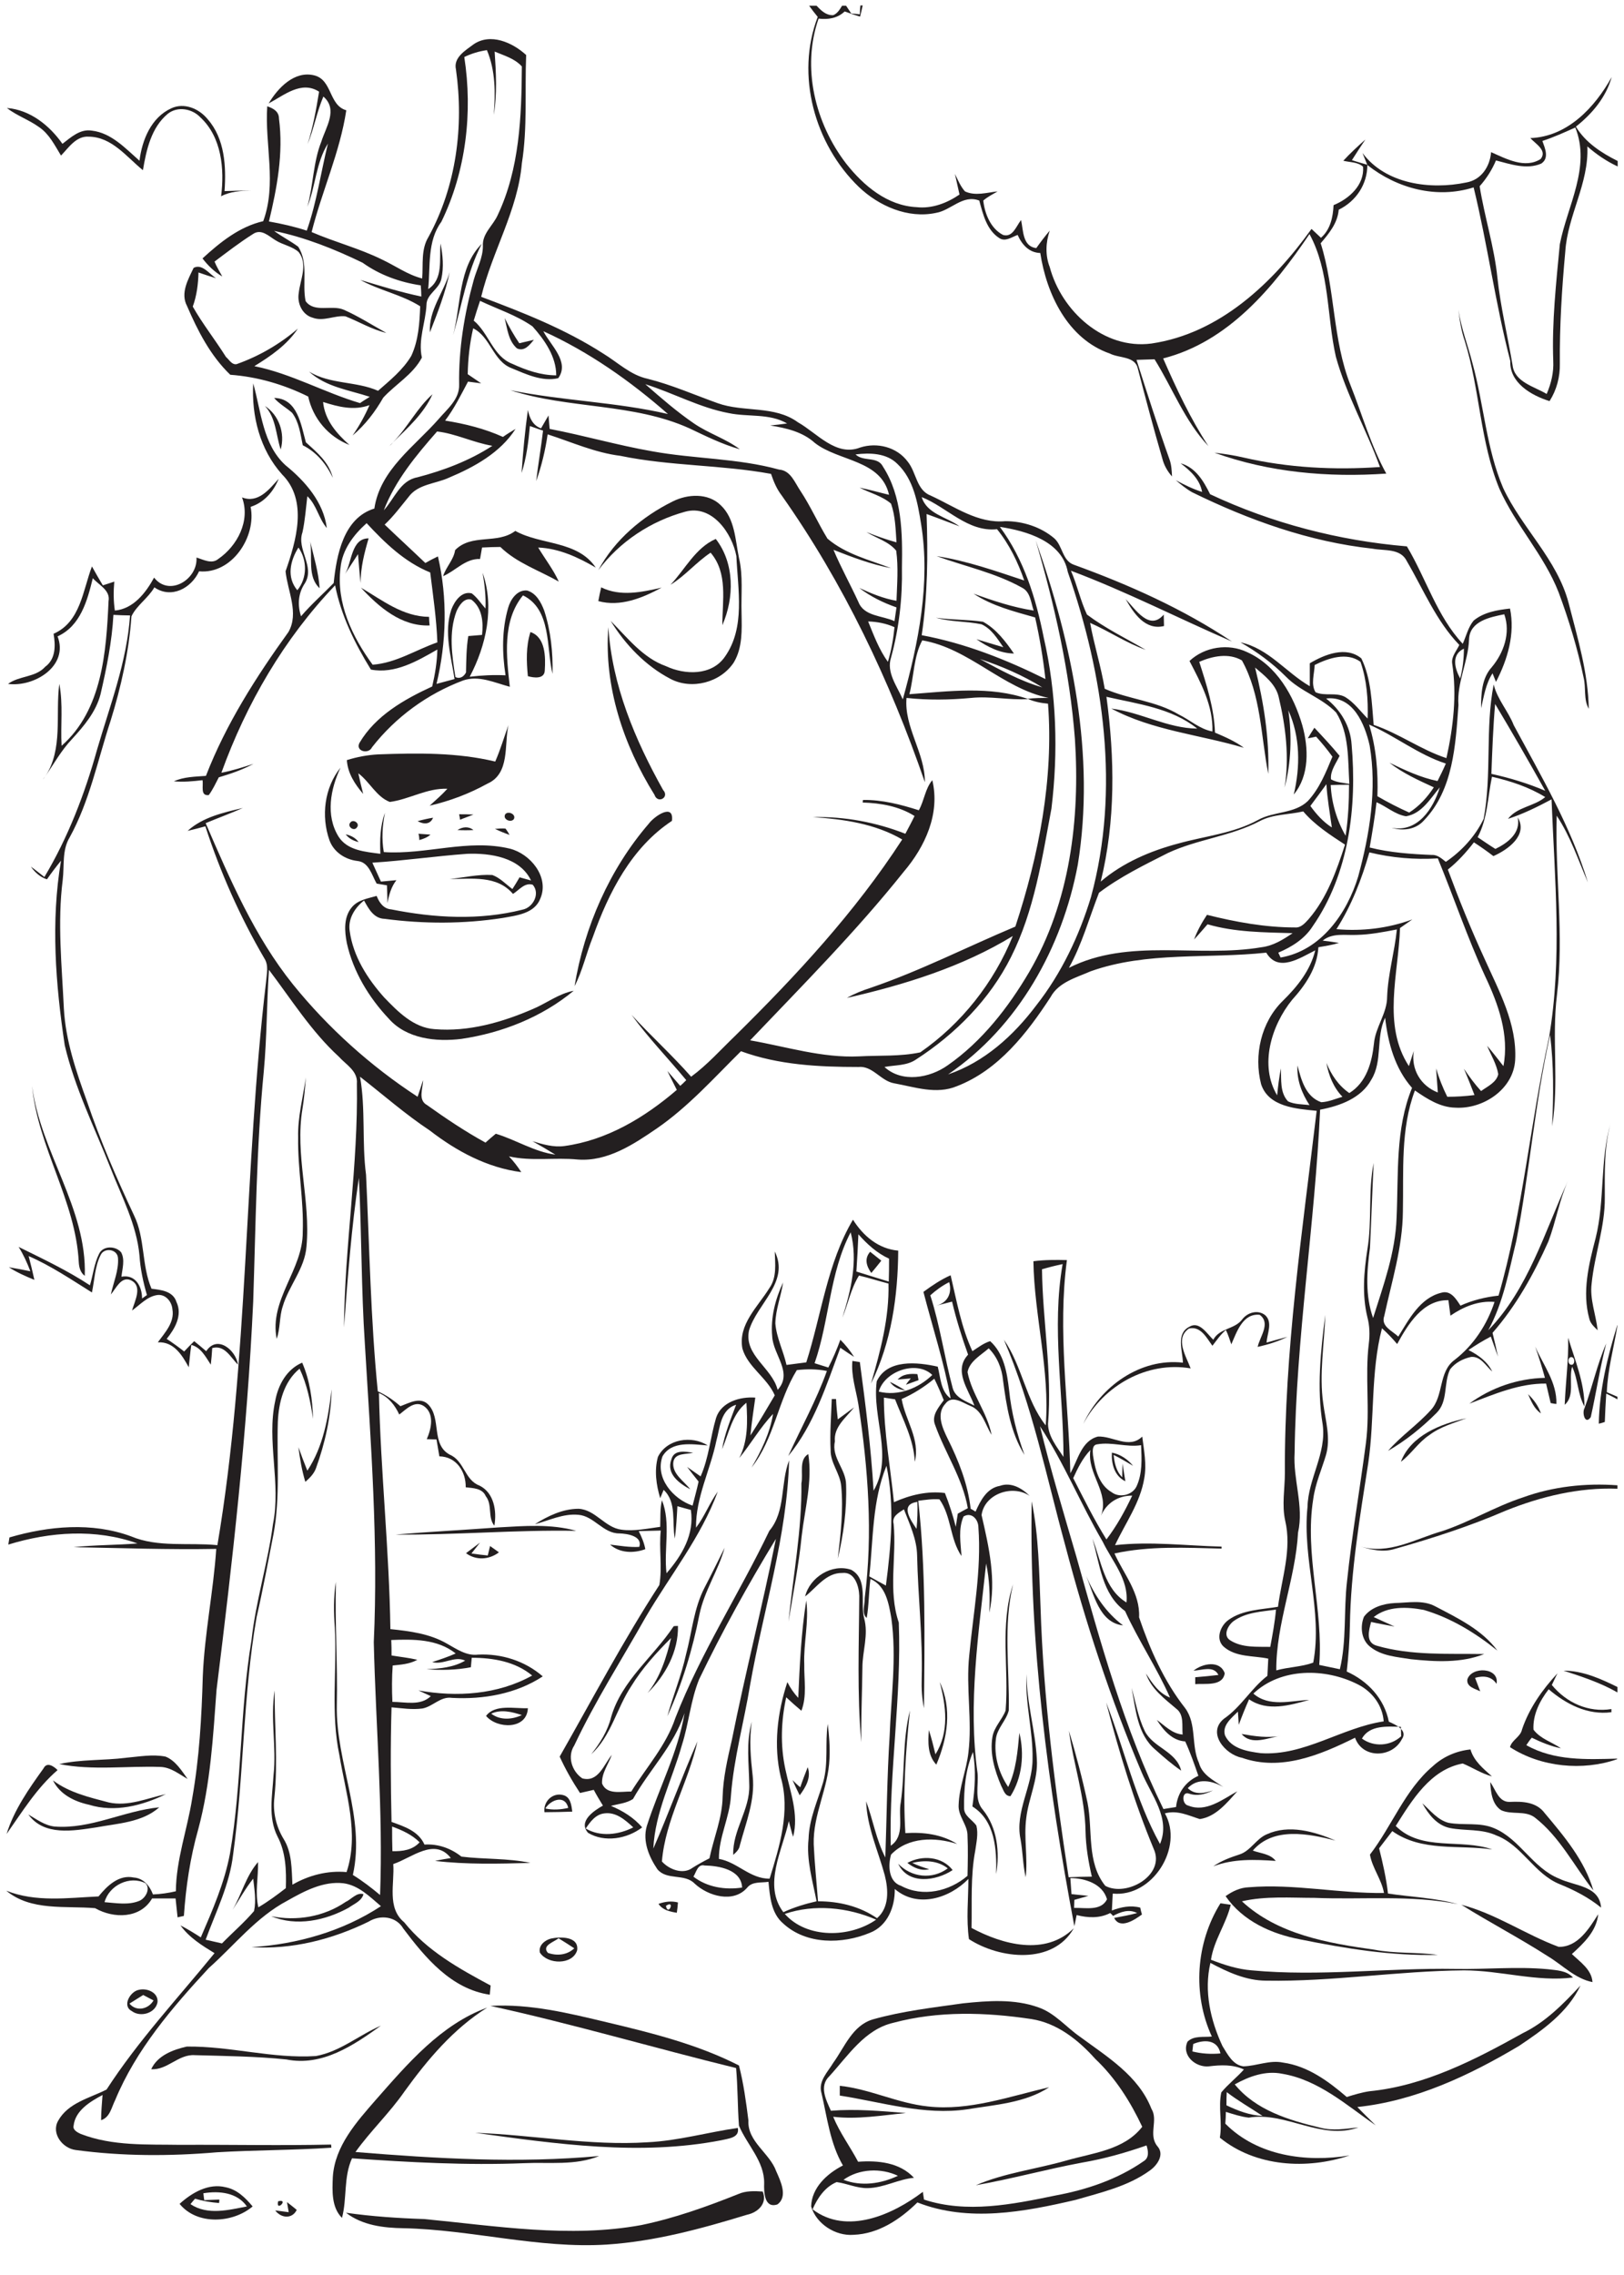 <?xml version="1.0" encoding="utf-8"?>
<!-- Generator: Adobe Illustrator 21.0.2, SVG Export Plug-In . SVG Version: 6.00 Build 0)  -->
<svg version="1.2" baseProfile="tiny" id="Layer_1" xmlns="http://www.w3.org/2000/svg" xmlns:xlink="http://www.w3.org/1999/xlink"
	 x="0px" y="0px" viewBox="0 0 567 794" overflow="scroll" xml:space="preserve">
<path fill="none" d="M200.5,680c-1.8-1.2-3.6-2.4-5.5-3.5c-1.5,1.3-6,2.5-3.8,5.1C194.4,682.7,198,682.4,200.5,680z"/>
<path fill="none" d="M232.5,665.2C233.3,669.1,235.9,662.8,232.5,665.2L232.5,665.2z"/>
<path fill="none" d="M548.3,473.7c-1.1,0.5-0.8,2.9,0.7,2.6C550.1,475.8,549.7,473.3,548.3,473.7z"/>
<path fill="none" d="M340.2,490.5c-2.1-5.7-7.4-12.1-2.2-17.8c-2.2-6.1-4.2-12.2-5.6-18.5c-1.8,0.5-3.7,0.9-5.5,1.4
	c4-1,5.6-4.3,4.5-8.2c-2.4,1.2-4.6,2.8-6.6,4.6c3.5,10.5,4.9,21.5,7.8,32.2C333.4,487.8,337.3,489,340.2,490.5z"/>
<path fill="none" d="M325.5,479.9c-5.3-5.2-16.6-1.6-18.7,5.8C313.6,487.4,320.6,484.6,325.5,479.9z M320.3,479.5
	c0.1,0.5,0.3,1.6,0.4,2.1c-1.5,0.5-2.9,1.1-4.4,1.6c0.6-0.8,1.1-1.5,1.7-2.3c-1.5,0.1-3.1,0.3-4.6,0.4
	C315.2,479.4,317.8,479.3,320.3,479.5z M316.1,485.3c-2.2-0.3-4.2-1.1-5.4-3C312.5,483.1,314.3,484.1,316.1,485.3z"/>
<path fill="none" d="M71.1,765.3c0.1,0.6,0.2,1.8,0.3,2.4c1.8-0.1,3.5-0.1,5.3-0.2c0,0.3-0.1,0.9-0.1,1.2c-2.9-0.2-5.7-0.7-8.4-1.5
	c-0.4,0.5-1.2,1.5-1.6,1.9c5.9,4,13.4,2,19.8,0.7C82.9,765,76.6,764.4,71.1,765.3z"/>
<path fill="none" d="M167.7,105.1c-0.8,2.3-1.5,4.5-2.2,6.9c5.3,4.4,6.6,12.5,13.5,15.1c4.8,2.2,9.9,4,15.3,4c0-6.6-4-12.3-8.2-17
	C180.4,110.1,173.8,108,167.7,105.1z M180.5,121.5c-3.1-2.6-3.4-6.9-4.3-10.6c1.5,3.1,3.1,6,5.1,8.8c1.7-0.4,3.4-0.8,5.1-1.2
	C185,120.3,183.1,122.7,180.5,121.5z"/>
<path fill="none" d="M36.5,663.9c4,0.3,8.2,1,12-0.4c2.2-0.8,4.2-4.2,2.3-6.2C45.2,654.5,38,658,36.5,663.9z"/>
<path fill="none" d="M511.1,226.4c-4.4,2.1-3.1,6.9-1.3,10.4C510.7,233.4,511.1,229.9,511.1,226.4z"/>
<path fill="none" d="M145.6,579.3c-2.6,1.6-5.7,1.7-8.6,2c-0.3,4.2-0.3,8.5-0.1,12.7c4.5,0,9.8,1.6,13.4-2c-1.4-0.7-2.8-1.4-4.3-2
	c13.4,2.4,27.7,1.5,39.7-5.2c-5.9-4.9-13.7-6.2-21.1-6.2c-0.1,1.1-0.2,2.2-0.3,3.3c-5.1,1-10.3,1.1-15.5,0.7c4.6-0.3,9.4-0.6,13.5-3
	c-3.7-1.8-7.6,1.5-11.5,0.5c2.8-0.9,5.5-1.8,8.2-3c-6.4-5.1-14.9-4.9-22.6-4.7c0,1.8,0.1,3.6,0.1,5.4
	C139.6,578.2,142.6,578.6,145.6,579.3z"/>
<path fill="none" d="M466.5,324.5c9,0.8,18-0.2,26.5-3.4c-1.4,1-2.9,2-4.3,3c-0.5,15.9-6.3,33.9,3.1,48.2c0.6-1.8,1.2-3.5,1.7-5.3
	c-1,6.4,2.5,12.2,8.4,14.5c-0.2-2.8-0.4-5.6-0.6-8.4c1,3.4,2.3,6.7,3.9,9.9c3.2,0,6.3-0.2,9.5-0.6c-1.1-3.1-2.4-6.2-3.7-9.2
	c1.8,2.7,3.8,5.3,6,7.8c2.2-1.6,5.3-3,6-5.9c-0.6-3.6-2.5-6.7-3.9-9.9c2,2.3,3.9,4.7,5.7,7.1c2-10.9-1.8-21.7-6.4-31.4
	c-6.2-13.4-10.8-27.4-16.5-41.1c-8,0.4-16-0.3-23.9-1.9C475.4,307.1,471.8,316.2,466.5,324.5z"/>
<path fill="none" d="M146.5,643c-2.7-2.7-6.1-4.3-9.6-5.5c0,2.9,0,5.7,0.1,8.6C140.4,646.2,144,645.7,146.5,643z"/>
<path fill="none" d="M104.2,191.1c-2.9,4.6-4.2,10.4-0.4,14.9C107.3,201.9,107.3,195.5,104.2,191.1z"/>
<path fill="none" d="M162.7,234.8c0.1-4.3,0.1-8.5,0.8-12.7c1.6-0.2,3.2-0.3,4.8-0.4c0.5-4.4,0.1-9.4-3.7-12.3c-2.5-0.9-4.3,2-5.2,4
	c-2.8,7.4-1.6,15.5-0.4,23.1C160.5,237.1,162,236.2,162.7,234.8z"/>
<path fill="none" d="M198.4,631c-1.1-4.7-6.1-3-8,0.2C193,631.8,195.8,631.6,198.4,631z"/>
<path fill="none" d="M134,178.1c3.7-4,5.7-10.4,11.7-11.5c9.2-2.3,18.2-5.8,26.2-11c-6.6-1-12.9-4.3-19.3-5
	C145.3,158.9,138,167.6,134,178.1z"/>
<path fill="none" d="M128,182.6c-4.6,4-8.4,9.3-9.1,15.5c-1.6,12.3,4.1,24.2,11.2,33.9c8.1-0.6,15-5.2,22.6-7.8
	c-0.3-8.2-1.6-16.3-2.5-24.4C141.3,196.2,134.4,189.5,128,182.6z M125,193.4c-1.5,2.3-3,4.6-4.5,6.9c2.5-4.1,2.1-12.4,8.3-12.4
	c-1.5,5.1-2.8,10.3-2.8,15.6C125.5,200.1,125.3,196.8,125,193.4z M150,218.3c-9.8,0.4-17.8-6.5-24-13.2c7.5,4.4,14.6,10.1,23.8,10.2
	C149.8,216,149.9,217.5,150,218.3z"/>
<path fill="none" d="M480.9,277.9c3.6,2.1,7.3,4,11.1,5.7c3.5-2.2,6.3-5.4,8.6-8.8c-5.4-2.5-10.8-4.9-15.5-8.6
	c5.4,2.6,10.9,5.3,16.8,6.4c1-2,2-4.1,2.9-6.1c-9.6-3.1-17.6-9.5-26.8-13.5C480.5,261,481.1,269.5,480.9,277.9z"/>
<path fill="none" d="M246,651c-2.5-0.5-3,2.3-3.9,3.9c4.8,3.7,11.1,4.7,17,3.7C258.9,652.5,251,651.2,246,651z"/>
<path fill="none" d="M320,533.6c0.3-3.1,0.4-6.3,0.3-9.4C314,525,317.8,530.4,320,533.6z"/>
<path fill="none" d="M274,668c7.8,8.7,22.8,8.4,31.9,2C296,665.6,284.3,664.5,274,668z"/>
<path fill="none" d="M377.9,754.9c-12.5,2.3-24.7,5.7-37.1,7.9c10-4.3,21-5.6,31.5-8.6c9.3-2.8,20.2-3.7,26.6-11.8
	c-4.1-8.7-9.3-17-16.4-23.7c-5.9-6.6-13.3-12.6-22.3-13.9c-15.9-2.4-32.5-2.9-48.2,1.3c-10,2.3-15.8,11.6-22.3,18.6
	c-3.7,3.5-1.3,8.3,0.5,12.1c8.7-0.7,17.5,0.1,26.2,0.8c-8.4,0.8-17,2.3-25.4,1.3c2.3,5.6,5.9,10.4,8.7,15.7
	c6.9-0.5,14.5,0.2,19.5,5.6c-5.5,0.5-10.5,3.5-16.1,3.6c-3.8,0.1-7.2-1.6-10.9-2.1c-4.1,1.7-6.7,5.5-8.4,9.5
	c11.9,9.1,28,1.9,38.5-6.1c0.1,0.9,0.3,1.8,0.4,2.7c15,4.8,30.8,1.7,45.8-1.4c10.9-2,21.7-5.6,30.9-12c2-1.2,1.7-3.5,1.1-5.4
	C393.1,751.5,385.6,753.6,377.9,754.9z M337.7,736.3c-15.1,2.1-29.8-2.6-44.5-4.8c0-1.1,0-2.3,0-3.4c10.5,1.1,20.2,6.1,30.8,7.2
	c14.4,1.7,28.4-3.4,42.3-6.6C357.9,734.1,347.4,734.6,337.7,736.3z"/>
<path fill="none" d="M564.7,487.5v-24.7c-1.3,7.7-3.4,15.3-3.7,23.1C562.2,486.5,563.4,487,564.7,487.5z"/>
<path fill="none" d="M310.5,439.3c-4.2-1.9-7.7-5-10.7-8.5c-0.2,4.4-0.5,8.7-0.7,13.1c3.8,1.1,7.6,2.3,11.3,3.5
	C310.5,444.6,310.5,441.9,310.5,439.3z M304.2,444.3c-1.7-2.3-2.4-5-0.4-7.4c1.3,1,2.6,2.1,3.9,3.1
	C306.5,441.4,305.3,442.9,304.2,444.3z"/>
<path fill="none" d="M314.7,658.3c7.6,4.1,16.8,1.9,23.2-3.5c0-4.6,0.1-9.3,0-13.9c0.1-3.9-3.4-6.9-3.1-10.9
	c0.1-6.2,2.6-12,3.4-18.1c1.4-11.3-0.8-22.7,0.3-34c1.4-14.9,4.2-29.7,3.2-44.7c0-2.7-2.4-5.4-5.2-3.8c-1.9,4.4-1,9.2-0.7,13.8
	c-4.1-6-3.5-13.9-7.7-19.8c-2.5-0.2-5,0.2-7.4,0.5c2.7,24,2.2,48.3,2,72.4c-0.6-3.4-0.9-6.8-0.8-10.3c0.5-14.4-1.2-28.7-1.6-43
	c-0.1-5.7-2.6-10.9-4.6-16.1c-1.9,1.2-4.4,2.4-3.6,5.1c1.1,11.5-2.1,23.3,1.8,34.4c1,26-3.4,51.9-2.8,77.9c5-3.5,2.5-10.1,3.5-15.2
	c1.4-10.6,0.5-21.5,3.2-32c-1.5,14.2-2.5,28.6-1.6,42.8c6.3-0.4,12.7,0.4,18.1,3.8c-7.6-2.5-17.2-2.5-23.1,3.7
	C310,651.1,310.2,656.8,314.7,658.3z M326.9,615.8c-3.1-3.3-2.9-7.9-2.6-12.1c0.9,2.8,1.6,5.7,2.3,8.5c4.9-7.7,3.7-16.9,1.5-25.3
	C332.5,596.2,330.8,606.8,326.9,615.8z M324.4,652.3c-2.8,0.8-5.4-0.4-7.6-2.2c5.1-2.8,12.1-2.2,15.8,2.5c-5.7,3.9-15.6,5.3-19-2.2
	c4.6,4.8,11.9,5.6,17.3,1.6c-3.5-2.9-8.2-2.9-12.4-2C320.4,651,322.4,651.7,324.4,652.3z"/>
<path fill="none" d="M252.4,626.9c0.2-6.7,1.7-13.2,3.2-19.6c4.7-23.5,10.7-46.8,15.4-70.3c-9.6,15.9-18.7,32.2-26.8,49
	c-3,7.3-3.6,15.3-6,22.9c-3.4,12-9.5,23.5-10,36.2c5.4-12.3,10-25,15.4-37.4c-3.1,14.2-11.2,27.2-12.4,41.9
	c2.5,2.8,7.4,4.7,10.7,2.1c1.9-1.2,3.9-2.3,5.9-3.3C249.3,641.3,252.3,634.4,252.4,626.9z"/>
<path fill="none" d="M211.1,632.8c-3.1,0.4-5,3-6.6,5.3c5.1,3,11.5,2.3,16.6-0.4C218.3,635.2,215.1,632.4,211.1,632.8z"/>
<path fill="none" d="M294.5,760.8c6.2,2.4,13.1,1.4,19-1.4C307.6,756.7,299.8,756.9,294.5,760.8z"/>
<path fill="none" d="M418.3,619.8c-1.5-4-2.9-8.1-4.6-12c-4.6-0.3-7.6-3.9-9.9-7.5c2.8,2.1,5.3,4.8,9,5.1c-0.3-3,0.6-6.9-2.2-9
	c-4.1-3.5-8.8-6.9-10.6-12.3c2.2,3.4,4.5,6.8,8.4,8.4c-4.5-10.4-10.9-19.9-15.7-30.2c-8.1-5.9-8.8-16.4-11.4-25.3
	c3,7.8,4,17.6,11.9,22.3c0.8-8.1-5-14.4-8.3-21.2c-7.7-13.2-13.5-27.5-21.9-40.3c3.8,15.3,8.4,30.4,12.7,45.5
	c8.4,29.9,16.8,60.1,30.4,88.1c1.4-0.3,2.9-0.5,4.4-0.7C411,625.8,413.8,621.7,418.3,619.8z M379.2,550c3,6.7,7,12.8,12.9,17.3
	C383.8,566.3,381.9,556.4,379.2,550z M403.4,610.6c-6.3-5.2-6.9-14.1-8.3-21.6c1.4,5.1,2.2,10.4,4.6,15.1
	c2.9,5.8,11.1,7.1,12.7,13.8C409.2,615.7,406.3,613.2,403.4,610.6z"/>
<path fill="none" d="M365.8,497c0.2,4.4,3.1,8,5.4,11.5c0-22.4-4.1-45-0.3-67.3c-2.4,0.5-4.8,1.1-7.2,1.8
	C364,461,367.4,479,365.8,497z"/>
<path fill="none" d="M303.5,550.2c1.9,1.1,3.8,2.2,5.8,3.2c1.8-13.8,3.2-28,0.3-41.8C304.5,523.9,304.9,537.3,303.5,550.2z"/>
<path fill="none" d="M416.6,713.4c-0.1,0.7-0.2,2-0.3,2.6c3.2,0.8,6.5,0.9,9.8,0.6C425.1,711.7,420.4,711.8,416.6,713.4z"/>
<path fill="none" d="M395.3,522c-4.9,0-8.9,2.5-10.9,7c3.1-8.1-5-14.6-3.7-22.9c-2.7,2.8-4.4,6.3-6,9.8c3.8,7.2,7.3,14.5,11.6,21.4
	C389.9,532.6,392.8,527.4,395.3,522z"/>
<path fill="none" d="M428.2,734.7c4,1.9,8.1,3.5,12.6,3.7c-4.2-2.8-8.6-5.3-12.5-8.4C428.2,731.6,428.2,733.2,428.2,734.7z"/>
<path fill="none" d="M329.7,521.2c1.5,3.9,2.8,7.8,3.8,11.8c0.2-1.5,0.5-3.1,0.7-4.6c1.2-0.6,2.3-1.3,3.5-1.9
	c-1.8-10.4-7.8-19.3-11.4-29c-1.5-3.3,1.2-6.2,3-8.7c-1-2.6-2-5.1-3.3-7.5c-3.5,2.9-7.2,5.3-11.4,7.1c1.4,7.5,6.6,13.9,4.6,21.9
	c-0.4-7.9-4.1-14.7-6.9-21.8c-1.3-0.2-2.6-0.4-3.9-0.6c0,12.3,2.3,24.4,3.3,36.6C317.5,521.9,323.6,520.3,329.7,521.2z"/>
<path fill="none" d="M373.8,655.6c0.1,1.8,0.3,3.7,0.4,5.6c2,0.2,3.9,0.4,5.9,0.6c-1.6,0.5-3.3,0.9-4.9,1.4c0,0.7-0.1,2.1-0.1,2.8
	c3.8-0.1,9.3,1.2,11.5-2.9C385,657.5,378.9,655.6,373.8,655.6z"/>
<path fill="none" d="M388.2,520.8c2.7,2.1,7.2,1.1,8.7-2c2.1-4.5,1.8-9.6,1.6-14.4c-5.1,0.8-10.2-1.2-15.3-0.3
	c-2,0.1-1.6,2.5-1.5,3.8C382.4,512.7,383.6,518.3,388.2,520.8z M388.1,506.9c2.9,0.6,5.5,2.3,7.4,4.6c-2.2-1.3-4.5-2.6-6.8-3.8
	c0.3,2.8,0.9,5.7,3,7.8c0.1-1.6,0.1-3.2,0.1-4.8c0.4,2.1,0.7,4.1,1,6.2C389,515.1,388,510.8,388.1,506.9z"/>
<path fill="none" d="M363.9,239.9c-6.8-4.1-14.2-7.3-21.8-9.9C349.2,233.8,356.2,237.7,363.9,239.9z"/>
<path fill="none" d="M171.5,598.1c3.2,2.4,7.3,2.1,10.7,0.5C178.7,597.5,175,596.5,171.5,598.1z"/>
<path fill="none" d="M493,379.8c-6-6.8-8.4-15.7-9.4-24.5c-3.3,6.8-0.8,15-4.8,21.6c-3.6,6.5-11,9.2-17.9,10.5
	c-1.8,40-8.4,79.6-8.9,119.7c-0.6,9.4,3.4,18.5,1.2,27.9c-0.9,16.3-7.7,31.7-7.6,48.1c4.2-1.2,8.8-1.2,12.9-2.7
	c3.4-18-3.8-36.1-2-54.3c0.2-9.9,6.7-18.7,5.3-28.8c-2.2-12.7-0.7-25.6,0.9-38.3c-0.3,10.3-2.2,20.7-0.7,31c0.8,6,2.7,12.1,0.9,18.1
	c-1.5,5.1-3.7,10-4.4,15.2c-3.1,19.4,3.6,38.5,2.1,57.9c2.4,0.5,4.8,1,7.2,1.5c2.4-10.1,1.3-20.5,2.5-30.7
	c1.7-16.2,4.6-32.2,6.6-48.3c1.5-11.5-0.3-23.1,1-34.6c0.4-3.1,0.3-6.3-0.5-9.3c-1.9-7.7-1.3-15.8,0-23.6c1.7-10,0.2-20.3,2.2-30.2
	c-0.5,9.9-0.8,19.8-1.3,29.7c-1.1,8.1-1.8,16.5,1.1,24.4c3.6-11.4,7.8-22.9,8.2-35C488.3,409.9,487.1,394.2,493,379.8z"/>
<path fill="none" d="M477.5,250.8c0.2-6.6-0.3-13.5-2.5-19.8c-4.7-3.5-11.2-1.4-16,1.1c-0.1,3.1-1.4,6.6,0.3,9.5
	c3.3,1.5,7.2-0.1,10.4,1.7C472.9,245.2,475,248.3,477.5,250.8z"/>
<path fill="none" d="M539.3,278.4c-5.7-3.5-12.1-5.6-18.6-7.1c-1.5,7.1-1.4,14.6-5,21.1c2,1.4,4.1,2.7,6.2,4.1
	c4.3-2.1,8.9-5.5,7.8-11c3.7,6.2-3.4,11.3-8.5,13.5c-2.2-1.7-4.4-3.3-6.8-4.8c-2.7,3.5-5.7,6.7-9.1,9.5c3.9,10.5,8.2,20.9,12.8,31.1
	c5,11.2,11.3,22.7,10.7,35.4c-0.6,10.2-11.3,17.2-20.9,16.6c-5.3-0.1-9.8-3.2-14.1-6c-5.1,13.5-3.9,28.2-4.2,42.3
	c-0.1,12.4-3.9,24.4-6.5,36.4c-1.3,3.6,2.8,5.2,4.9,7.2c3.8-6,7.6-13.5,15-15.3c3.3-1.1,5.2,2.1,6.7,4.5c4.2-2,8.7-3,13.3-3.5
	c8.5-29.4,11-60.2,17.6-90c4.7-27.5,2-55.4,0.7-83c-4.9,2.6-9.9,5.1-15.2,6.8C529.5,281.8,535.4,281.7,539.3,278.4z"/>
<path fill="none" d="M437.5,591.2c5.5,4.8,13,2.5,19.5,2.2c-6.8,1.9-14.6,4.2-21-0.2c-1.3,2.9-2.5,5.9-3.6,8.9
	c-0.1-1.5-0.2-3.1-0.3-4.6c-2.2,2.2-5.6,4.8-4.5,8.3c2.2,4.7,7.9,5.6,12.5,6.2c15.2,1,28.2-8.9,42.9-11.1c-0.4-5.6-4-10.5-9-12.9
	C462.7,582.1,447.2,582,437.5,591.2z M433.5,605.2c4.6,0.7,9.2,1.5,13.8,0.6C442.9,606.4,437,609.4,433.5,605.2z"/>
<path fill="none" d="M475.5,606.8c4.1,3,10,2.7,13.7-0.8c0-0.8-0.1-2.5-0.1-3.3C484.4,602.6,478.2,602,475.5,606.8z"/>
<path fill="none" d="M445.6,561.8c-5,0.7-10.5,0.9-14.8,4c-1.9,1.4-3.9,5-1.2,6.7c4.1,2.7,9.3,2.2,14,2.3
	C444.3,570.5,445.1,566.2,445.6,561.8z"/>
<path fill="none" d="M53.6,698.2c-1.2-0.7-2.4-1.3-3.6-1.9c-1.6,1-3.2,2-4.8,3C47.6,702.2,51.8,701.3,53.6,698.2z"/>
<path fill="none" d="M290.9,5.5c1.5-0.6,2.3-2,3.1-3.3h-8.9C286.7,3.8,288.5,5.5,290.9,5.5z"/>
<path fill="none" d="M300.1,5.2c0.1-1,0.2-2,0.2-3.1h-5c0.6,0.9,1.2,1.8,1.8,2.7C297.9,5,299.3,5.1,300.1,5.2z"/>
<path fill="none" d="M538.5,49.3c1,2.5,2.5,6-0.4,7.9c-5.1,2.2-10.7,0.2-15.8-1.1c-1.4,3.3-3.4,6.3-5.7,9
	c1.7,10.7,5.1,21.1,6.2,31.9c1.1,10.3,3.7,20.4,5.3,30.6c0.7,5.9,7.6,7.4,11.9,10c1.5-3.6,2.4-7.5,2.3-11.5
	c-0.4-13.6,1.1-27.2,2.3-40.8c2.6-13.3,10.8-26.9,5.4-40.7C546.3,46.2,542.5,48,538.5,49.3z"/>
<path fill="none" d="M520.7,270.1c6.4,1.4,12.7,3.3,18.8,5.9c-5.6-10.2-11.5-20.3-17.5-30.3C521.3,253.8,521,262,520.7,270.1z"/>
<path fill="none" d="M465,288.7c-0.7-5-1.7-10-1.9-15.1c-1.9,2.5-3.7,5.1-5.5,7.6C459.6,284.1,462,286.8,465,288.7z"/>
<path fill="none" d="M303.1,216.9c2,4.8,3.8,9.8,6.9,14.1c1.2-3.9,1.9-8,2.3-12.1C309.4,217.6,306.3,217,303.1,216.9z"/>
<path fill="none" d="M321.5,182.9c-1.2-7.4-2.7-15.6-8.3-21.1c-3.8-3.8-9.6-3.8-14.6-3.3c2.8,2.6,7.7,0.5,9.6,4.3
	c6.7,10.4,6.8,23.2,6.6,35.2c0.2,10.6-1,21.2-3.8,31.4c-1.6,5.3,2.1,10.1,4.1,14.6C320.7,224.3,324.9,203.4,321.5,182.9z"/>
<path fill="none" d="M372.6,199.5c-1.9-10.7-14.3-14.3-23.7-15.7c8.4,11.3,12.6,25,15.3,38.6c4.5,19.5,5.2,39.8,2.7,59.7
	c-3.3,17.6-5.9,35.7-14.1,51.8c-7.4,14.8-19.4,26.9-33.2,35.8c-3.3,2.2-7.4,1.9-11,2.6c6.2,5.6,15.8,3.9,22.1-0.6
	c11.9-8.3,21.1-20,28.4-32.5c14.2-24.4,17.7-53.5,16-81.3c-1.8-23.6-7.2-46.8-13.7-69.4c12.8,36,20.9,75,14.7,113.2
	c-5.3,28.8-20.7,56.5-45.3,73.2c12.6-4.2,22.9-13.5,30.8-24.1c8.8-11.2,15-24.2,18.9-37.9C390.9,275.6,385.2,235.6,372.6,199.5z"/>
<path fill="none" d="M468.6,383c-3.1-3.3-4.8-7.4-5.6-11.8c1.8,4.1,4.3,7.9,8,10.5c6-3.7,7.9-10.7,8.6-17.3
	c0.5-5.8,4.6-10.5,4.6-16.3c0.3-7.9,2.5-15.6,3.4-23.5c-4.6,0.8-9.3,1.7-14,1.9c-4,0.3-8.5-0.7-11.9,2c1.9,0.3,3.8,0.5,5.7,0.8
	c-2.4,0.7-4.8,1.2-7.2,1.5c-0.4,7.2-4.5,13.2-9.2,18.4c-7.2,9-11.5,22.9-5.2,33.3c0.4-3.1,0.8-6.3,1.3-9.4c0.2,3.9-0.4,8.4,2.5,11.5
	c2.3,1.1,5,1,7.5,1.3c-2.7-4.1-4.4-8.8-4.2-13.8c1.3,4.9,2.8,10.9,8.2,12.9C463.7,384.7,466.1,383.7,468.6,383z"/>
<path fill="none" d="M339.9,207.3c6.8,2.5,13.7,4.9,21,5.9c-1-2.8-1.1-6.5-4.1-8c-9.3-5.2-19.8-7.4-29.8-11
	c10.5,1.6,20.5,5.1,30.6,8.5c-2.2-6.4-5.2-12.7-9.5-17.9c-10.2,1.1-17.4-7.7-26.3-11.2c1.9,5.9,8.8,6.9,13.2,10.2
	c-3.8-1.5-7.7-3-11.5-4.3c0.5,14.1,0.4,28.3-1.7,42.3c15.2,2.8,29.6,8.5,43.3,15.4c-0.8-7.2-2-14.4-3.6-21.5
	C354,213.5,346.4,211.5,339.9,207.3z M341,223.1c3.2,0.9,6.3,1.9,9.4,2.8c-2.2-3-4.2-6.4-7.6-8c-5.3-1.1-10.7-0.8-15.9-2.3
	c5.4,0.8,11,0.6,16.4,1.4c4.6,2.5,7.9,6.9,10.9,11.1C349.2,228.1,344.9,225.8,341,223.1z"/>
<path fill="none" d="M474,305.9c4.1-14.8,6.7-30.5,4-45.7c-1.6-7.5-5.8-17.5-15.2-16.4c5,3.9,8.5,9.6,8.9,16.1
	c2,21.7-0.9,45.1-13.6,63.4c-2.8,4.4-7.3,7.2-12,9.2c0.3,0.5,0.5,1.1,0.8,1.7C461.2,331.8,470.3,318.8,474,305.9z"/>
<path fill="none" d="M471,273.9c-2.1,0-4.3,0.1-6.4,0.1c0.3,6.2,2.1,12.3,5.2,17.7C470.8,285.8,471,279.8,471,273.9z"/>
<path fill="none" d="M421.4,322.7c-1.5,1.8-3.1,3.6-4.7,5.3c1.1-3.1,2.8-5.9,4.5-8.6c10.1,2.5,20.3,4.4,30.7,4.4
	c2.1,0.2,3.5-1.5,4.8-2.9c6.4-7.4,9.7-16.9,12.7-26c-5.3-3.4-10.5-6.8-14.6-11.6c-5,1.2-10.5,0.9-15.2,3.4
	c-10.1,5.3-21.8,6.3-32,11.1c-8.2,4.2-16.7,8.4-24.1,13.9c-3.4,8.8-5.9,17.9-10.5,26.2c21.1-10.6,45-3.4,67.3-7.2
	c4-0.5,7.4-2.6,10.6-4.9C441.2,325.5,431.1,325.5,421.4,322.7z"/>
<path fill="#231F20" d="M150,218.3c-0.1-0.8-0.2-2.2-0.2-3c-9.2-0.1-16.3-5.8-23.8-10.2C132.2,211.8,140.1,218.7,150,218.3z"/>
<path fill="#231F20" d="M521.5,238.9c-3,15.3-0.6,31.4-3.5,46.9c-2.9,6-7.6,11.2-13.2,15c-1.4-1.1-2.9-2.5-4.8-2.4
	c-7.3-0.3-14.7-0.8-21.8-2.6c0.9-5.2,1.8-10.5,2.4-15.8c3.5,1.5,6.5,4.3,10.3,4.9c5.5-0.9,8.5-6.2,11.8-10.1
	c-2.3,7.5-7.8,15.9-16.9,14.1c4,1.2,8.5,0.7,11.4-2.6c10.2-10.7,11-26.3,12-40.2c-0.6-7.9,3.4-15.1,3.7-22.9
	c0.2-6.4,7.3-7.8,12.3-8.8c2.3,6.5-0.2,13.5-4.4,18.5c-3.5,3.9-3.7,9.3-3.7,14.3c1-4.2,1.6-8.5,4-12.2c0.3,0.8,0.9,2.2,1.2,3
	c4.1-7.9,6.7-16.8,4.9-25.6c-4.5,0.5-9.2,1.3-12.7,4.2c-1.9,2.3-2.6,5.4-3.8,8.1c-9-9.6-12.8-22.8-19.5-34
	c-23.8-2-47.2-8.1-68.7-18.2c-2.3-4.6-5-9.3-10.3-10.8c3.4,2.6,6.7,5.6,7.5,10c-3.2-1-6.2-2.5-9.2-4.1c1.8,1.5,3.6,3,5.7,4.2
	c19.8,9.7,40.9,17.3,63,19.7c4.2,0.8,9.8-0.2,12,4.4c5.8,9.9,10.2,20.8,18.3,29.2c-0.9,2-2.8,4-2.5,6.4c1.7,11,0.4,22.3-2,33.1
	c-8.9-2.9-16.5-8.6-25.4-11.6c-0.7-7.8-0.8-16-4.3-23.2c-5.3-4.4-12.8-1.4-18,1.7c0,2.7,0,5.4,0,8c-8.3-4.8-14.4-13.2-24.2-15.3
	c5.8,3.3,11.2,7.3,15.9,12c5.1,5.2,12.5,7.3,17.5,12.5c4.6,7.3,4.1,16.5,4.6,24.9c-2.2-0.4-4.5-0.5-6.4-1.6c-0.3-3,1.8-5.6,3-8.2
	c-2.8-3.4-5.8-6.6-8.8-9.8c-0.8,1.2-1.5,2.4-2.3,3.7c0.7-0.1,2.1-0.4,2.9-0.6c2,2.2,3.9,4.5,5.7,7c-2.3,5.5-4.5,11.1-8.6,15.5
	c-4.7,4.5-11.9,3.5-17.4,6.6c-8.6,4.7-18.5,5.6-27.8,8.2c-9.8,2.6-19.4,6.7-27.1,13.3c5.2-21.1,4.9-43.1,2-64.5
	c10.9,2.5,22.7,3.9,31.7,11.1c-10.4-0.1-19.7-5.7-30-7c14.4,7.7,30.9,9.1,46.3,13.7c-3.1-2.3-6.6-3.8-10.1-5.3
	c-0.3-8.5-2.9-16.6-5.5-24.7c4.6-2,10.3-3.2,14.9-0.5c6.7,12.1,6.6,26.3,9.2,39.6c0.4-12.5-1.6-25-4.6-37.1
	c3.3,2.8,7.1,5.7,8.2,10.1c2.5,10.4,3.8,21.2,2.1,31.8c2.3-8.8,2.6-18,1.3-27c4.2,9.3,4.2,19.7,1.9,29.4c5.5-6.6,5.2-16.2,3-24.1
	c-3-10.4-9-21-19.3-25.6c-6.5-3.1-14.8-1.9-20.1,3.1c4,7.7,8.3,15.7,8,24.6c-4.4-0.8-7.8-4-11.7-5.9c-8-4.8-17.5-5.3-25.9-9
	c-1.3-7.8-3.7-15.3-5.1-23c6.6,2.9,12.6,7,19.4,9.4c-6.9-4-14.1-7.5-20.5-12.3c-2.3-4.9-3.4-10.3-5.6-15.3
	c19.2,7.2,37.5,16.6,56.2,24.7c-17.1-11.4-35.9-19.8-55.2-26.8c-4-1.4-3.9-6.6-6.8-9.2c-4.7-4-11-6-17.1-6c-9.6,0.9-17.7-5.1-26-8.9
	c-5.1-1.9-5-8.1-8.1-11.9c-3.8-5.1-10.7-6.8-16.6-4.9c-8.4,3.3-15.1-5.1-21.7-8.8c-8.2-6-19-3.4-28.1-6.7c-8.1-2.9-16-6.4-24.4-8.5
	c-6-1.3-10.4-5.7-15.5-8.8c-13.2-8.5-27.9-14.3-42.6-19.8c3.8-15.8,12.8-30.2,14.2-46.6c2-12.5,1-25.2,1.5-37.8
	c-4.8-4.4-12.5-7.8-18.4-3.7c-2.8,2.1-7.1,4.6-6.1,8.8c2.8,19.8,0.1,40.7-9.6,58.4c-2.7,4.4-1.8,9.7-2.2,14.5
	c-5.1-1.3-9.3-4.4-14-6.6c-7.9-3.9-16.5-6.1-24.6-9.6c3.6-14.3,9.9-27.9,12.1-42.5c-6.2-1.8-4.8-10.6-11.2-12.2
	c-6.9-1.7-12.7,4.4-15.9,9.8c5.3-2.8,11.4-8.1,17.6-4.1c-1,6.2-2.1,12.3-4,18.3c2.2-5.4,3.2-11.2,5.5-16.6
	c5.2,4.5,0.9,10.6-0.7,15.7c-2.9,7.3-2.8,15.3-4.9,22.8c2.9-7.2,3-15.4,7.2-22.1c-2.5,10.1-3.9,20.5-7.4,30.4
	c-4.3-1.4-8.7-2.4-13.2-3.2c2.8-11.7,5.1-23.8,3.5-35.9c0-2.5-2-3.6-4.1-4.3c-0.9,13.4,3.4,27-1.4,40.1c-8.3,1.9-15.1,7.4-21.2,13
	c1.9,2.5,4.2,4.7,6.9,6.3c-0.9-1.7-2-3.4-2.7-5.2c4.4-3.3,8.8-6.7,13.4-9.6c2.9-2,5.5,0.7,7.8,2.1c2.6,1.7,5.9,2.1,8.2,4.2
	c3.3,4.3,0.5,9.6,0,14.3c-0.6,3.5,1.2,7.6,4.9,8.6c3.8,1.4,7.6-0.9,11.4-0.5c4.8,1.9,9.2,4.6,14.3,5.8c-4.9-2.7-9.7-5.8-14.9-8.1
	c-4.2-1.8-10.3,1.2-13.3-3c-1.3-6.2,1.1-13.3-2.6-19c-2.7-2-5.7-3.5-8.4-5.5c10.7,2.2,21,6.3,30.9,11.1c6,4.3,13,6.8,20.3,7.9
	c0.1,1.3,0.2,2.6,0.2,3.9c-7.2-1.5-14.3-3.7-21.3-5.8c6.7,3.7,14.4,5.1,20.9,9.2c-0.2,5.8-0.6,11.9-3.1,17.3
	c-2.9,4.9-7.4,8.5-11.6,12.2c-7.7-3.4-16.7-2.2-24.1-6.7c5.9,5.4,13.9,6.4,21.2,8.8c-1.1,0.7-2.3,1.4-3.4,2.2
	c-12.5-3.7-24-10.3-36.9-12.9c5.7-3.5,11.4-7.4,15.2-13.1c-6.3,5.4-13.5,9.6-21.4,12.4c-1.7,0.3-2.6-1.6-3.7-2.5
	C75,118.4,70.7,113,67.3,107c1.4-3.8,1.9-7.9,2-11.9c2,0.7,4.1,1.4,6.1,2c-2.3-1.5-4.9-5.2-7.8-3.6c-1.9,4-4.7,8.8-2.3,13.3
	c3.7,8.6,8.2,17.4,15.1,24c9.5,0.7,18.7,3.4,27.2,7.6c1.7,7.7,7,14,14.4,16.9c-4.5-4-8.6-8.7-9.2-15c5.3,1.7,10.8,3.1,16.2,1.1
	c-1.6,3.7-3.6,7.3-5.9,10.6c4.4-3.7,7.9-8.3,10.7-13.2c4.3-4.7,10.4-8.1,13.5-14c-1.4-6.2,1.3-12.2,1.6-18.4c0-3.8,4.5-5.5,5.2-9.1
	c0.9-4,0.5-8.3-0.3-12.3c-0.5,5.4,1.1,12.4-4.3,15.9c0.8-7.9-0.4-16.7,4.6-23.5c8.6-17.6,11-38.2,8-57.5c2.5-1.2,5.1-2,7.9-2.4
	c3,7.1,3,15,2.4,22.6c1.2-7.3,0.8-14.7,0.3-22.1c3.3,1.4,7,2.4,9.5,5.2c-0.1,17.5-0.8,35.7-8.4,51.8c-1.6,3.7-5.5,6.5-5.2,10.9
	c0,4.1-2.1,7.9-3.2,11.8c-3.3,11.9-5.3,24.2-5.1,36.5c0.2,5.1-4.1,8.5-7.1,12c-8.4,9.6-20.5,17.7-22.5,31.3
	c-10.8,3.3-13.2,16.3-14.2,26c-3.8,3.9-7.9,7.5-11.4,11.6c-1.3-4-1-8.1,1.4-11.6c3.5-5.9-3-11.7-0.9-17.7c0.9-4.1,1.2-8.4,1.7-12.6
	c3.3,3.1,3.9,7.7,6.8,11.1c-1.1-9-7.6-16.4-14.4-21.9c-8-7.3-8.5-18.8-11.3-28.6c-0.6,11.4,2.3,23.1,10.1,31.8
	c9.1,9.1,4.9,23.2,1.2,33.8c0.7,6.9,4.8,14.6,1,21.2c-11.3,15.7-21.8,32.1-28.8,50.2c-3.8,0.3-7.7,0.3-11.2,1.9
	c3.3,0.3,6.7,0,10-0.4c0.4,1.9-0.9,5.6,2.2,5.2c1.4-1.9,2.4-4.1,3.5-6.2c4.1-1.2,8.2-2.6,12.1-4.7c-3.7,1.2-7.4,2.4-11.2,3.1
	c8.7-24.1,21.9-46.8,39.7-65.4c2.1,10.6,6.9,20.3,12.5,29.4c8.4,1.6,16.2-3,23.2-7c-0.1,4.3-0.8,8.6-1.8,12.9
	c-9.8,4.5-19.8,10.2-25.4,19.7c-1.5,2.9,3.2,4.1,4.4,1.5c8.2-10.5,19.3-18.6,31.8-23.3c5.5-1.9,11,0.8,16.3,2.2
	c-1.2-10.6-2.7-23,4.6-31.9c10,4.9,8.1,18.2,10.3,27.4c0.2-7.5-0.6-15-2.9-22.1c-1.1-2.9-2.8-6.1-6-7c-3.5-0.3-5.8,3.2-6.6,6.1
	c-2.2,7.6-2.1,15.7-0.9,23.5c-4.2-0.2-8.3,0-12.5,0.5c5.8-11,8.7-24.3,4.5-36.3c0.7,4.1,1.2,8.3,1,12.5c-1.6-1.8-2.9-3.9-4.8-5.3
	c-3.5-0.9-6,2.7-7.1,5.6c-2.7,8-0.1,16.3,1.1,24.3c-2.1,0.6-4.2,1.1-6.3,1.7c3.5-14.5,3.9-29.9,0.5-44.5c-1.5,0.7-3,1.5-4.4,2.3
	c-4.7-4.5-9.5-8.9-14.2-13.4c3.1-2.9,5.6-6.3,8.3-9.6c3.3-4.6,9.5-4.6,14.2-6.8c8.8-3.7,17.9-8.7,23.2-17c-1.5,0.9-3,1.8-4.4,2.8
	c-6.4-2.9-13.3-4.6-20.2-5.7c3.2-4.2,5.5-8.9,8-13.6c1.5,0.2,3.1,0.4,4.6,0.6c-1.6-1.1-3.1-2.1-4.7-3.2c0.1-5.4,0.7-10.8,1.9-16
	c6.1,3,6.9,11.4,13.4,13.9c5.1,2.1,10.7,4.8,16.3,3.5c4.1-5.7-2.7-11.5-5.2-16.4c15.9,7.2,30.4,17.4,43.5,28.9
	c-18.1-4.2-36.8-4.6-55-8.3c20.4,6.6,42.8,4.4,62.5,13.3c5.7,2.7,11.5,5.6,17.6,7.3c-4.9-3.7-10.9-5.5-16-9c-6-4.1-11.5-8.9-17-13.7
	c9.9,3.1,19,8.2,29.2,10.1c6.7,1.4,14.1,0,20.3,3.6c-2,0.3-3.9,0.5-5.9,0.7c5.6,0.9,11.3,2.2,15.6,6.1c8.3,6.5,23.1,5.8,25.9,18.1
	c-3.4-0.8-6.8-1.8-10.3-2.5c3.7,1.9,7.9,2.9,11,5.6c1.5,4.3,1.6,9,1.9,13.5c-3.6-1-7-2.2-10.5-3.6c3.4,2.1,7.8,3.3,10.4,6.5
	c0.8,5.8,0.3,11.7,0.1,17.5c-4.6-0.8-8.9-2.6-13-4.5c3.9,3,8.4,5.2,13,6.8c-0.2,1.6-0.5,3.2-0.7,4.8c-4.3-2-10.6-1.6-12.6-6.7
	c-2.8-6.1-6.1-12-8.7-18.2c6.6,2.6,13.2,5.1,20.1,6.4c-7.6-2.9-15.9-4.9-22.2-10.3c-3.3-5.4-5.9-11.3-9.4-16.6
	c-2-2.9-3.4-7.2-7.5-7.5c-14.5-4-29.6-3.7-44.4-6.4c-12-2.1-23.7-5.5-35.7-7.8c-0.1-1.6-0.3-3.1-0.4-4.7c-0.9,1.5-1.7,3-2.6,4.5
	c-2.9-1-4-3.6-4.6-6.4c-1,7.3-1.7,14.6-2.2,22c1.7-5.3,2.4-10.8,2.9-16.4c1.5,0.5,3,1.1,4.6,1.6c-0.7,5.9-1.7,11.7-2.4,17.6
	c1.9-5.3,3.2-10.8,4-16.3c8.4,2.7,16.5,6.4,25.4,7.5c17.3,3.6,35.2,3.1,52.6,6.3c0.9,2.7,2,5.3,3.7,7.5
	c21.6,30.6,37.8,64.7,50,100.1c0.1-10.2-7.3-19.2-6.4-29.4c7.5,0.8,15,0.7,22.5,0c6.7-0.7,13.3,0.8,20,0.4
	c-13.3-4.7-27.8-2.7-41.5-1.7c1.6-6.2,1.5-13.3,4.5-18.8c16.4,2.8,27.9,16.7,44.1,20.1c-2.4,0-4.9,0-7.3,0.3c2.2,1,4.7,1.5,7.1,1.7
	c2,26.3-3.2,52.9-11.4,77.8c-16.9,7.1-33.3,15.5-50.6,21.4c-2.8,0.9-5.6,2-8.2,3.5c20.1-4.6,40.2-10.8,57.9-21.6
	c-6.6,16.3-17.9,30.6-32.3,40.6c-7,1.5-14.3,1-21.4,1.4c-12.9,0.6-25.4-3.4-38-5.6c18.3-19.2,37-38,53.6-58.8
	c7.5-8.8,12.8-20.3,10-32c-2.5,3-2.8,7.1-4.7,10.5c-6.3-2-12.8-3.7-19.5-3.6c0,0.2-0.1,0.7-0.1,0.9c6.3,0.2,12.7,1.3,18.1,4.7
	c-1,2.1-2.1,4.1-3.2,6.2c-10.2-4-21.3-6.1-32.3-5.8c10.7,0.7,21.8,2.3,31.2,7.8c-16.4,25.3-37,47.5-58.4,68.6
	c-5,4.8-9.7,10.1-15.3,14.2c-6.6-7.5-14-14.2-20.8-21.6c5.8,8,12.8,15.2,19.1,22.8c-0.7,0.7-1.4,1.4-2.1,2c-1.5-1.7-3-3.5-4.5-5.2
	c1.1,2.2,2.2,4.4,3.3,6.6C225,390.1,211.8,398,197,400c-3.8,0.5-7.5-0.6-11.1-1.7c2.7,1.5,5.4,3.1,8,4.7c-7.4-1-13.8-5.2-20.8-7.3
	c-1.2,1-2.4,2-3.6,3.1c-7.1-3.9-13.8-8.4-20.4-13.1c-3.3-1.8-1.4-5.8-1.4-8.7c-0.6,1.9-1.2,3.8-1.9,5.8
	c-16.4-10.7-31.2-24-43.5-39.2c-13.5-16.8-22-36.7-30.5-56.3c4.3-1.8,8.7-3.4,13-5.3c-6.8,1.6-14,3.2-19.3,8c2.1-0.5,4.1-1,6.2-1.6
	c5.2,16,12.1,31.6,20.6,46.1c1.6,2.5,0.8,5.4,0.6,8.1c-7.8,65.4-6,131.7-17,196.7c-10.1-1-20.7,0.9-30.2-3.1
	c-13.6-5-28.7-3.6-42.4,0.4c-0.1,0.6-0.3,1.8-0.4,2.5c14.6-4.5,30.5-5.6,45.1-0.4c-7.4,0.6-14.9,0.5-22.3,1.3
	c16.6,0.3,33.2,0.9,49.8,0.6c-1,14.9-4.1,29.6-4.7,44.5c-0.4,14.2-1.2,28.5-3.7,42.6c-1.7,10.8-5.6,21.3-5.7,32.4
	c-2.6,0.6-5.3,1-8,1.1c-1.1-3-3.4-5.7-6.7-5.9c-5.2-1.1-9.3,2.9-12.3,6.6c-10.8,0.5-21.9,2.1-32.2-2c8.6,7.2,20.7,5.2,31,6.1
	c6.5,3.7,15.8,3.7,19.9-3.4c2.7,0,5.5,0,8.2,0c0.2,2.2,0.5,4.4,0.7,6.6c0.5-0.1,1.6-0.4,2.2-0.5c0.7-10.2,2.2-20.3,5-30.2
	c4.3-15.9,5.2-32.4,6.4-48.7c5.6-45,10.7-90.1,12.8-135.5c0.9-26.8,1.1-53.7,3.7-80.4c1.1-11.8,1-23.6,1.8-35.4
	c7.8,10.3,14.8,21.5,24.4,30.3c2.5,2.8,6.7,5,6.3,9.4c0.5,28.5-4.3,56.7-4.5,85.1c1.3-17.4,2.6-34.9,5.2-52.2
	c1,19.4,0.8,38.8,2.1,58.1c2.1,34.6,4.7,69.3,3.1,104c0.7,29.4,3.3,58.8,2.2,88.2c-3-2.5-6.1-4.9-9.5-7c4.5-20.1-6-39.2-5.6-59.2
	c0.3-14.4-0.7-28.7-0.3-43.1c-0.9,5.3-0.8,10.7-0.4,16c0.8,14.8-1.5,29.9,1.6,44.5c2.2,13.4,7,27.4,2.5,40.8
	c-6.6-0.6-13.2,1.1-18.9,4.4c-0.3-5.4-0.1-11.2-3.1-16c-2.6-4.3-3.8-9.4-3.2-14.4c1.3-12.5,0-24.9,0.1-37.4
	c-1.6,9.8,0.7,19.8-0.4,29.6c-0.4,7.1-2,14.7,1.4,21.4c2.9,5.5,3.1,11.9,2.9,18c-3.1,2.4-6.2,4.7-9.6,6.7c-1.2-5.2,0-10.5-0.1-15.8
	c-4.2,4.8-5.7,11.2-8.9,16.7c2.4-3.7,4.5-7.5,7.2-10.9c0.4,3.7,1.1,7.5,0.3,11.3c-3.4,4-7.5,7.5-11.2,11.3c-1.9-0.4-3.8-0.9-5.7-1.3
	c3.6-9.8,8.4-19.3,9.6-29.8c3.8-27.5,3.4-55.4,8.2-82.8c2.2-9.6,4-19.3,5.9-29c2.4-12.9,1.1-26,1.5-39.1c0.3-6.8,2.1-14.1,7.6-18.6
	c2.6,5.5,3.8,11.5,4.7,17.5c-0.2-6.7-1.1-13.4-3.8-19.6c-5.4,2.3-8.4,7.8-9.4,13.3C93,503,98.2,517.6,95.3,532
	c-1.8,13.6-6,26.8-7.5,40.5c-4.1,24.6-3.3,49.8-7.5,74.4c-1.9,10.2-6.1,19.8-10.2,29.3c-2.3-1.5-4.6-2.9-7.1-4.2
	c3.1,4.3,7.5,7,11.9,9.7c-12.8,15.7-26.7,30.6-37.7,47.6c-5.9,3-13.4,4.6-16.9,10.9c-2.5,4.4,1.5,9.6,6.1,10.2
	c16.3,2.2,32.9,2.2,49.3,0.8c13.3-0.8,26.7-0.7,40-1.6c0-0.3-0.1-0.8-0.1-1.1c-17.5,0.4-35.1,0-52.6,0.1
	c-11.6-0.2-23.7,0.5-34.8-3.8c-1.1-0.5-2.9-1.4-2.5-2.9c0.6-5.3,5.8-8.4,10.1-10.7c-0.2,2.9-0.5,5.8-0.5,8.8c3.1-1,3.6-4.4,4.9-7
	c7.3-17.6,19.9-32.3,32.7-46.1c9-8,16.6-17.8,27.4-23.5c6-3.4,12.6-6.9,19.6-6.1c5.3,0.7,9.2,4.7,13.1,8
	c-13.4,8.8-29.3,13.3-45.2,14.3c14.2,0.9,28.2-2.7,40.9-8.9c4-2.5,9.6-1.9,12.1,2.4c7.7,10.2,16.7,21.1,30.2,23.1
	c0.1-0.8,0.2-2.4,0.3-3.2c-11-5.9-22.2-12.1-30.2-22.1c-6.1-5-3.3-13.5-3.8-20.3c6.4-2.1,14.4-9.4,20.1-2.1c-1.8,0.3-3.7,0.6-5.5,1
	c11,1.3,22.2,1,33.3,0.7c-7.9-1.7-16.1-1.2-24.1-2.2c-3.7-2.9-8.1-4.5-12.9-4.2c-2.1-4.7-7-6.3-11.5-7.9c-0.3-13.3-0.4-26.7,0-40
	c3.6,0.3,7.2,0.9,10.8,0.4c3.7-0.7,6.3-4.3,10.3-3.7c11,0.6,22.4-1.4,31.7-7.5c-6.2-5.4-14.4-8-22.6-7.6c-4,0.5-7.4-1.9-10.8-3.8
	c-6-3.5-13-4.4-19.8-5.1c-0.4-27.5-3.4-54.9-4-82.4c3.4,1.4,5.6,4.3,7.1,7.5c2.4-1.8,5.3-5,8.5-3c3.9,2.6,2.7,8,1.1,11.6
	c1.1,0,2.2,0.1,3.4,0.1c0.3,2,0.7,3.9,1,5.9c5.9,0.1,9.3,5.3,9.2,10.8c2.6,0.3,5.8,0.3,7,3.1c2.4,3,0.6,7.4,3,10.3
	c0.9-5.1-0.1-11.5-5.2-14c-5.2-1.9-5.3-8.7-10.4-10.8c-6.6-3.6-2.8-12.7-7.5-17.5c-2.8-2.8-6.7-0.5-9.7,0.6c-2.4-2.1-5-3.9-7.9-5.2
	c-2.5-25.1-2.9-50.4-4.1-75.6c-1.5-11.4-0.1-22.9-2.1-34.2c8.1,6.3,15.8,13.1,24.4,18.8c9.3,7.2,20.1,13,31.9,14.5
	c-1.3-2-2.7-3.8-4.3-5.5c7.9,1.8,16,0.3,24,1.1c10.4,0.8,19.5-5.3,27.7-10.9c11-7.6,19.9-17.6,29.3-26.9c13.1,4.8,27.2,5.5,41,5.5
	c5-0.5,7.8,4.9,12.5,5.7c7.2,1.3,14.7,4,21.9,1c14.5-5.6,24.5-18.5,32.7-31.1c2.8-5.2,9-6.8,14-9c19.7-7,40.9-4.3,61.3-6.5
	c4.2,7.1,11.8,1.8,17.1-0.8c-1.7,7-6.3,12.7-11.3,17.6c-7.6,7.4-10.2,19-7.6,29.1c2.6,8,12.4,8.6,19.4,9.3c-5,42-11.3,84-11.1,126.4
	c0,5.5-1.1,11.1,0.1,16.6c2.4,10.1-1.2,20.1-2.5,30.1c-5.8,1-12.3,1-17.3,4.6c-2.8,2-4.6,6.6-1.7,9.3c4.3,3.8,10.4,3.1,15.6,4.2
	c-0.1,2-0.2,4-0.3,6c-5.7,4.4-9.2,10.9-15.2,15c-6,4.9,0.5,12.5,6.3,13.6c13.6,4.8,27.4-1,39.5-7c2.6,7.4,12.9,7.1,16.3,0.6
	c2.3-3.2-2.1-5.1-4.5-6.2c-1.6-8.1-7.4-14.2-14.7-17.5c0.6-5.3,1-10.7,1.1-16.1c0.3-19,3.5-37.9,6.4-56.6
	c2.3-15.6,0.8-31.7,4.8-47.1c1.9,1.7,3.7,3.6,5.3,5.5c3.8-6.9,9-15.5,17.9-15.3c0.2,1.8,0.5,3.6,0.7,5.4c4.5-3.1,9.8-5.3,15.4-4.8
	c-2.6,7.9-7.3,15.1-13.9,20.2c-5.8,4.2-3.7,12.6-8.4,17.6c-4.6,5.1-10.4,9-14.9,14.2c6.2-3.6,11.8-8.1,16.9-13.2
	c4.2-4.1,2.4-10.4,4.8-15.3c1.8-2.3,4.5-3.7,7.3-4.3c3.4-0.3,5.2,3.2,7.4,5.1c-1.7-3.5-4.9-5.8-8.3-7.5c2.5-1.7,5.1-3.3,7.8-4.7
	c0.8,2.3,1.7,4.7,2.5,7c-0.6-2.8-1.2-5.5-1.9-8.3c8.3-9.5,14.4-20.5,19.5-31.9c2.6-6.9,3.8-14.3,6.8-21.1
	c-8.1,17.8-13.9,37.8-27.8,52.1c5.3-9.7,7.2-20.6,9.8-31.2c4.6-23.8,6.5-48.2,11.8-71.9c1.3,10.6,1.2,21.3,0.7,31.9
	c2.5-15.2-0.2-30.6,1.7-45.9c2.5-20.8-0.7-41.7-0.1-62.5c4.8,7.2,7.5,15.4,10.9,23.3c-5.9-19.4-16.3-37.1-25.9-54.9
	C526.6,248.2,522.8,244.2,521.5,238.9z M511.1,226.4c0,3.5-0.4,7-1.3,10.4C507.9,233.3,506.6,228.5,511.1,226.4z M104.2,191.1
	c3.1,4.4,3.1,10.7-0.4,14.9C100,201.5,101.3,195.7,104.2,191.1z M159.4,213.3c0.9-2,2.7-4.8,5.2-4c3.8,2.9,4.2,7.9,3.7,12.3
	c-1.6,0.1-3.2,0.3-4.8,0.4c-0.7,4.2-0.7,8.5-0.8,12.7c-0.7,1.4-2.1,2.4-3.7,1.6C157.8,228.8,156.6,220.7,159.4,213.3z M150.2,199.8
	c1,8.1,2.2,16.2,2.5,24.4c-7.5,2.6-14.4,7.2-22.6,7.8c-7.1-9.7-12.8-21.6-11.2-33.9c0.6-6.2,4.5-11.4,9.1-15.5
	C134.4,189.5,141.3,196.2,150.2,199.8z M171.9,155.6c-8,5.2-17,8.6-26.2,11c-6,1.1-8,7.5-11.7,11.5c4-10.4,11.3-19.2,18.6-27.5
	C159,151.3,165.3,154.5,171.9,155.6z M194.2,131c-5.4,0-10.5-1.8-15.3-4c-6.8-2.6-8.2-10.7-13.5-15.1c0.7-2.3,1.4-4.6,2.2-6.9
	c6.1,2.9,12.7,5,18.3,8.9C190.2,118.7,194.2,124.5,194.2,131z M48.5,663.5c-3.8,1.5-8,0.7-12,0.4c1.6-5.9,8.8-9.4,14.3-6.6
	C52.7,659.3,50.7,662.7,48.5,663.5z M146.5,643c-2.4,2.7-6,3.2-9.5,3.1c-0.1-2.9-0.1-5.7-0.1-8.6C140.4,638.8,143.8,640.3,146.5,643
	z M159.1,577.1c-2.7,1.2-5.4,2.1-8.2,3c3.9,1.1,7.8-2.3,11.5-0.5c-4.1,2.4-8.9,2.8-13.5,3c5.2,0.4,10.4,0.3,15.5-0.7
	c0.1-1.1,0.2-2.2,0.3-3.3c7.4,0,15.2,1.3,21.1,6.2c-12,6.7-26.4,7.6-39.7,5.2c1.4,0.7,2.9,1.3,4.3,2c-3.6,3.5-8.9,2-13.4,2
	c-0.2-4.2-0.2-8.5,0.1-12.7c2.9-0.3,6-0.5,8.6-2c-3-0.7-6-1-9-1.5c0-1.8,0-3.6-0.1-5.4C144.2,572.1,152.7,572,159.1,577.1z
	 M502,299.6c5.6,13.6,10.3,27.6,16.5,41.1c4.6,9.7,8.5,20.5,6.4,31.4c-1.9-2.4-3.7-4.8-5.7-7.1c1.4,3.3,3.3,6.4,3.9,9.9
	c-0.6,2.9-3.8,4.3-6,5.9c-2.2-2.4-4.1-5-6-7.8c1.3,3,2.5,6.1,3.7,9.2c-3.1,0.4-6.3,0.6-9.5,0.6c-1.6-3.2-2.9-6.5-3.9-9.9
	c0.2,2.8,0.4,5.6,0.6,8.4c-6-2.3-9.4-8.1-8.4-14.5c-0.6,1.8-1.1,3.5-1.7,5.3c-9.4-14.4-3.6-32.3-3.1-48.2c1.4-1,2.9-2,4.3-3
	c-8.4,3.1-17.5,4.2-26.5,3.4c5.3-8.3,8.8-17.4,11.5-26.8C485.9,299.4,493.9,300.1,502,299.6z M504.8,266.5c-0.9,2.1-1.9,4.1-2.9,6.1
	c-5.9-1.2-11.4-3.8-16.8-6.4c4.7,3.7,10.1,6.1,15.5,8.6c-2.3,3.5-5.1,6.6-8.6,8.8c-3.8-1.7-7.5-3.6-11.1-5.7
	c0.3-8.4-0.4-16.9-2.9-25C487.2,256.9,495.2,263.4,504.8,266.5z M459,232.1c4.8-2.4,11.3-4.6,16-1.1c2.2,6.3,2.7,13.1,2.5,19.8
	c-2.5-2.5-4.7-5.6-7.8-7.5c-3.2-1.8-7.1-0.2-10.4-1.7C457.6,238.8,458.9,235.2,459,232.1z M471,273.9c0,6-0.3,11.9-1.2,17.8
	c-3.1-5.4-4.9-11.5-5.2-17.7C466.7,273.9,468.9,273.9,471,273.9z M463.1,273.7c0.3,5.1,1.2,10,1.9,15.1c-3-1.9-5.4-4.6-7.5-7.5
	C459.4,278.7,461.3,276.2,463.1,273.7z M303.1,216.9c3.2,0.1,6.3,0.7,9.2,2c-0.4,4.1-1.1,8.1-2.3,12.1
	C306.9,226.7,305.1,221.8,303.1,216.9z M315.2,244.1c-2-4.6-5.8-9.4-4.1-14.6c2.8-10.2,4-20.8,3.8-31.4c0.2-11.9,0.1-24.8-6.6-35.2
	c-1.9-3.8-6.8-1.6-9.6-4.3c5-0.6,10.8-0.5,14.6,3.3c5.7,5.4,7.1,13.6,8.3,21.1C324.9,203.4,320.7,224.3,315.2,244.1z M342.1,230
	c7.6,2.5,15,5.7,21.8,9.9C356.2,237.7,349.2,233.8,342.1,230z M321.8,221.7c2.1-14,2.2-28.2,1.7-42.3c3.9,1.4,7.7,2.9,11.5,4.3
	c-4.5-3.3-11.4-4.3-13.2-10.2c8.8,3.5,16.1,12.3,26.3,11.2c4.3,5.3,7.3,11.5,9.5,17.9c-10-3.3-20.1-6.9-30.6-8.5
	c9.9,3.6,20.5,5.8,29.8,11c3,1.5,3.1,5.2,4.1,8c-7.2-1.1-14.1-3.4-21-5.9c6.5,4.3,14.1,6.2,21.5,8.3c1.6,7.1,2.8,14.3,3.6,21.5
	C351.3,230.2,336.9,224.5,321.8,221.7z M361.8,350.9c-7.9,10.5-18.1,19.8-30.8,24.1c24.6-16.7,39.9-44.4,45.3-73.2
	c6.2-38.2-2-77.2-14.7-113.2c6.6,22.7,11.9,45.8,13.7,69.4c1.8,27.8-1.7,56.9-16,81.3c-7.3,12.4-16.5,24.2-28.4,32.5
	c-6.3,4.5-16,6.2-22.1,0.6c3.7-0.7,7.8-0.4,11-2.6c13.8-8.9,25.8-21,33.2-35.8c8.1-16.1,10.8-34.2,14.1-51.8
	c2.4-19.8,1.8-40.2-2.7-59.7c-2.7-13.6-6.9-27.3-15.3-38.6c9.3,1.4,21.7,5,23.7,15.7c12.6,36.1,18.3,76,8.1,113.5
	C376.8,326.6,370.6,339.7,361.8,350.9z M440.5,330.6c-22.3,3.8-46.3-3.4-67.3,7.2c4.6-8.3,7.1-17.5,10.5-26.2
	c7.4-5.6,15.8-9.7,24.1-13.9c10.3-4.8,21.9-5.8,32-11.1c4.7-2.5,10.1-2.2,15.2-3.4c4.1,4.8,9.4,8.2,14.6,11.6
	c-3,9.2-6.3,18.6-12.7,26c-1.3,1.4-2.7,3.1-4.8,2.9c-10.4,0-20.7-1.9-30.7-4.4c-1.8,2.7-3.4,5.6-4.5,8.6c1.6-1.7,3.1-3.5,4.7-5.3
	c9.6,2.8,19.7,2.8,29.7,3.1C447.9,328,444.5,330.1,440.5,330.6z M447.1,334.2c-0.3-0.6-0.5-1.1-0.8-1.7c4.7-2,9.2-4.8,12-9.2
	c12.7-18.3,15.5-41.7,13.6-63.4c-0.4-6.5-3.9-12.2-8.9-16.1c9.4-1.1,13.5,8.9,15.2,16.4c2.6,15.3,0,31-4,45.7
	C470.3,318.8,461.2,331.8,447.1,334.2z M453,371.9c-0.3,5,1.5,9.7,4.2,13.8c-2.5-0.3-5.2-0.2-7.5-1.3c-2.9-3.1-2.3-7.6-2.5-11.5
	c-0.6,3.1-1,6.3-1.3,9.4c-6.3-10.5-2-24.4,5.2-33.3c4.7-5.2,8.8-11.2,9.2-18.4c2.4-0.4,4.9-0.8,7.2-1.5c-1.9-0.3-3.8-0.6-5.7-0.8
	c3.4-2.8,7.9-1.8,11.9-2c4.7-0.1,9.3-1,14-1.9c-0.8,7.9-3.1,15.5-3.4,23.5c0,5.8-4.1,10.6-4.6,16.3c-0.7,6.6-2.6,13.6-8.6,17.3
	c-3.8-2.6-6.3-6.4-8-10.5c0.8,4.4,2.5,8.6,5.6,11.8c-2.4,0.7-4.9,1.8-7.4,1.9C455.8,382.8,454.3,376.8,453,371.9z M429.5,572.5
	c-2.7-1.7-0.7-5.3,1.2-6.7c4.3-3.1,9.8-3.3,14.8-4c-0.4,4.4-1.2,8.7-2,13C438.9,574.7,433.7,575.2,429.5,572.5z M489.1,602.7
	c0,0.8,0.1,2.5,0.1,3.3c-3.8,3.5-9.6,3.8-13.7,0.8C478.2,602,484.4,602.6,489.1,602.7z M474.1,587.9c5,2.5,8.6,7.3,9,12.9
	c-14.7,2.2-27.7,12.1-42.9,11.1c-4.6-0.6-10.3-1.5-12.5-6.2c-1.1-3.5,2.3-6.1,4.5-8.3c0.1,1.5,0.2,3,0.3,4.6c1.1-3,2.3-6,3.6-8.9
	c6.4,4.4,14.2,2.1,21,0.2c-6.5,0.3-14,2.6-19.5-2.2C447.2,582,462.7,582.1,474.1,587.9z M479.4,460c-2.8-7.8-2.2-16.3-1.1-24.4
	c0.5-9.9,0.8-19.8,1.3-29.7c-2,10-0.5,20.2-2.2,30.2c-1.2,7.8-1.9,15.8,0,23.6c0.8,3,0.9,6.2,0.5,9.3c-1.4,11.5,0.5,23.1-1,34.6
	c-2.1,16.1-4.9,32.1-6.6,48.3c-1.2,10.2-0.1,20.6-2.5,30.7c-2.4-0.5-4.8-1-7.2-1.5c1.5-19.4-5.2-38.5-2.1-57.9
	c0.7-5.3,2.9-10.2,4.4-15.2c1.8-6-0.1-12.1-0.9-18.1c-1.5-10.3,0.4-20.7,0.7-31c-1.6,12.7-3,25.6-0.9,38.3
	c1.4,10.1-5.1,18.9-5.3,28.8c-1.9,18.2,5.4,36.3,2,54.3c-4.1,1.5-8.6,1.5-12.9,2.7c-0.1-16.4,6.7-31.8,7.6-48.1
	c2.1-9.3-1.8-18.5-1.2-27.9c0.5-40,7.1-79.7,8.9-119.7c6.9-1.3,14.4-4,17.9-10.5c4-6.5,1.5-14.7,4.8-21.6c1,8.8,3.4,17.7,9.4,24.5
	c-5.9,14.4-4.7,30.1-5.4,45.3C487.2,437.2,483,448.6,479.4,460z M540.8,362.2c-6.6,29.9-9.1,60.6-17.6,90c-4.6,0.5-9.1,1.6-13.3,3.5
	c-1.5-2.3-3.4-5.5-6.7-4.5c-7.4,1.8-11.3,9.3-15,15.3c-2.1-2-6.2-3.6-4.9-7.2c2.6-12,6.4-24,6.5-36.4c0.3-14.1-0.9-28.8,4.2-42.3
	c4.2,2.9,8.8,5.9,14.1,6c9.7,0.6,20.3-6.4,20.9-16.6c0.7-12.7-5.7-24.2-10.7-35.4c-4.7-10.2-8.9-20.6-12.8-31.1
	c3.4-2.7,6.4-6,9.1-9.5c2.3,1.5,4.6,3.1,6.8,4.8c5-2.2,12.2-7.3,8.5-13.5c1.1,5.5-3.5,8.9-7.8,11c-2.1-1.3-4.1-2.7-6.2-4.1
	c3.5-6.5,3.5-14,5-21.1c6.5,1.5,12.9,3.6,18.6,7.1c-3.9,3.3-9.8,3.4-13,7.6c5.3-1.7,10.3-4.2,15.2-6.8
	C542.8,306.8,545.5,334.8,540.8,362.2z M520.7,270.1c0.3-8.1,0.6-16.3,1.3-24.4c6,10,11.8,20.1,17.5,30.3
	C533.4,273.4,527.1,271.5,520.7,270.1z"/>
<path fill="#231F20" d="M343.2,217c-5.4-0.8-10.9-0.6-16.4-1.4c5.2,1.5,10.7,1.2,15.9,2.3c3.5,1.6,5.5,5,7.6,8
	c-3.2-0.9-6.3-1.9-9.4-2.8c3.9,2.7,8.2,4.9,13.1,5C351.1,223.9,347.8,219.5,343.2,217z"/>
<path fill="#231F20" d="M120.5,200.3c1.5-2.3,3-4.6,4.5-6.9c0.3,3.4,0.5,6.8,0.9,10.1c0-5.4,1.3-10.5,2.8-15.6
	C122.6,187.9,122.9,196.2,120.5,200.3z"/>
<path fill="#231F20" d="M176.2,111c0.9,3.7,1.3,8,4.3,10.6c2.6,1.2,4.4-1.2,5.9-3c-1.7,0.4-3.4,0.8-5.1,1.2
	C179.4,117,177.7,114,176.2,111z"/>
<path fill="#231F20" d="M169.7,598.9c3.9,4.6,14.3,4.8,14.6-2.7C179.7,596.4,172.8,594.7,169.7,598.9z M171.5,598.1
	c3.5-1.6,7.3-0.6,10.7,0.5C178.8,600.2,174.6,600.5,171.5,598.1z"/>
<path fill="#231F20" d="M115,293.2c1.5,4.2,5.5,6.8,9.8,7.3c4,0.4,5,4.9,6.7,7.9c1.2,0.2,2.4,0.4,3.6,0.6c0.1,2.1,0.1,4.1,0.2,6.2
	c0.5-2.9,1.3-5.7,3.1-8c-1.8,0.2-3.6,0.3-5.4,0.5c-1-2.2-2-4.4-3-6.6c11.1-0.7,22.1-2.3,33.1-3.1c8.1-0.3,18.4,1.2,22.3,9.3
	c-1.4-0.4-2.7-0.7-4-1.1c-0.8,1.4-1.6,2.7-2.5,4.1c-2.3-1.7-4.3-3.9-7-4.9c-5-0.3-10,0.9-14.9,1.4c7.7,0,16.5-1.4,22.1,5.2
	c2.1-1.3,4.1-4.1,6.9-3.2c2.7,3.1,0.1,8-3.6,8.7c-15,3.8-30.8,2.9-45.8-0.1c-2.7-0.2-4.2-2.4-5.1-4.7c-3.1,0.9-6.6,1.4-8.7,4
	c-2.9,3.5-2.5,8.4-1.7,12.5c2.2,9.9,7.7,19,14.6,26.3c6.2,7.1,16.6,8.2,25.4,7.1c14.2-2.1,28.1-7.6,39.2-16.8
	c-5.2,1-9.4,4.3-14.1,6.3c-10.8,4.7-22.6,8.1-34.5,7.1c-7.3-0.5-12.8-6.1-17.6-11.1c-5.8-6.5-10.8-14.3-12-23.1
	c-0.7-4.3,1.8-8.2,5-10.7c1.6,2.9,3.4,6.3,7.2,6.4c13.6,1.8,27.6,1.8,41.2-0.3c4.9-0.9,11.2-1.5,13.2-6.9
	c3.1-7.4-3.5-15.5-10.7-17.3c-14.6-3.5-29.3,2.2-44,1.2c-0.8-4.6-0.5-9.2,0.4-13.7c-1.7,4.6-1.8,9.5-1.6,14.3
	c-5.2-0.7-11.5-1.1-14.6-6c-4.6-7.4-2.8-16.7,0.7-24.1C113.2,275,112.1,284.9,115,293.2z"/>
<path fill="#231F20" d="M106.6,517.2c1.5-1.3,3-2.8,3.7-4.7c3.2-8.8,5.3-18.2,5.5-27.6c-1.2,9.8-2.9,20-8.5,28.4
	c-1.1-2.7-2.1-5.4-3.1-8.2C104.7,509.2,105.4,513.2,106.6,517.2z"/>
<path fill="#231F20" d="M179.4,285.9c0.9-1.7-2-3-3-1.7C175.4,285.9,178.3,287.3,179.4,285.9z"/>
<path fill="#231F20" d="M55,698.8c0.3-3.4-3.7-5-6.5-4.3c-3,0.5-6,5.6-2.5,7.4C49,704.2,54.3,702.7,55,698.8z M45.2,699.3
	c1.6-1,3.2-2,4.8-3c1.2,0.6,2.4,1.3,3.6,1.9C51.8,701.3,47.6,702.2,45.2,699.3z"/>
<path fill="#231F20" d="M126.9,661.1c-2.4-0.7-4.2,1.8-6.2,2.7c-7.6,5.2-17.1,6.8-26,5c8.8,3.7,19,1.5,27.1-3
	C123.6,664.5,126.3,663.5,126.9,661.1z"/>
<path fill="#231F20" d="M96.6,467.3c1.3-3.7,0.9-7.7,2.1-11.3c2.1-7.2,7.7-13.2,8.3-20.9c1.5-16.1-4.1-32.1-1.4-48.1
	c0.6-3.6,0.9-7.3,1.2-11c-1,7-2.9,13.9-2.7,21c-0.2,11,2,21.9,1.6,33C105.8,443.2,93.9,453.6,96.6,467.3z"/>
<path fill="#231F20" d="M539.4,480.9c-9.5,0.2-18.8,3.4-26.4,9c8.7-3.3,17.4-7.1,26.8-7c0.5,2.3,1.1,4.5,1.6,6.8
	c0.5,0.1,1.5,0.3,2,0.3c0.2-7.5-4.5-13.4-7.4-20C537.3,473.7,538.4,477.3,539.4,480.9z"/>
<path fill="#231F20" d="M554.9,460.3c0.4,1.7,1.7,2.8,2.9,4c-0.6-5.5-2.8-10.8-2.1-16.3c1-10.1,4.7-19.8,4.6-30
	c0-8.8-0.3-17.7,2.1-26.2c-3.9,13.1-2,27.1-5.3,40.3C554.7,441.3,552.3,451,554.9,460.3z"/>
<path fill="#231F20" d="M521.7,638.1c-5.1-2.2-10.7-0.9-16-1.9c-3.8-1-6.3-4.3-9.1-6.8c2.1,3.8,5,7.6,9.5,8.6
	c5.4,1.1,11.1,0.2,16.3,2.6c9,3.4,13.2,13.4,22.1,17c5.2,2.1,10.2,4.7,14.5,8.2c-0.6-7.7-9.2-7.5-14.6-10.1
	C535.1,652,530.7,641.9,521.7,638.1z"/>
<path fill="#231F20" d="M531.7,709.6c-16.7,9.3-34.3,18.4-53.6,20.3c-2.7,0.4-5.3,1.2-7.9,2c-6.4-5.5-13.6-10.8-22.2-12
	c-4.7-1-9.3,1.2-13.9,1.3c-3.7-0.5-5.5-4.2-7.3-7.1c-4.2-9-6.5-19.2-4.2-29c6,3.2,12.5,6.2,19.5,6.2c23,0.4,45.9-3.4,69-3.6
	c12.8,0,25.4,4.1,38.1,2.5c-2.3-2.5-5.7-2.5-8.8-2.9c-10.8-1-21.5,0.1-32.3-0.1c-23.7-0.4-47.4,2.7-71.1,0.5
	c-4.9-0.4-9.6-1.9-14.2-3.7c1-6.8,5.3-12.5,6.9-19.2c-0.9-0.1-2.7-0.4-3.6-0.5c-8.6,13.8-9.8,31.7-3,46.5c-2.8,0.3-6.3-0.4-8.5,1.8
	c-2.2,4.8,2.9,9.1,7.5,8.6c4.1-0.5,8.3-0.7,12.2,1.1c-2.5,2.8-5.5,5.1-7.9,8c-1.1,5.2,0.4,10.5-0.5,15.8
	c12.5,10.2,30.4,11.2,45.3,6.2c-15.2,2.5-32.2,0.2-43.4-11.1c0.1-1.4,0.2-2.7,0.2-4.1c2.6,0.8,5.3,1.7,8,2
	c12.9-2.2,25.3,8.1,38.3,3.4c-4.5,0.5-9,1.3-13.4,0.1c-10.9-2.6-22.5-6.1-29.8-15.1c5-2.8,10.8-4.9,16.6-3.7
	c12.6,2.1,22.5,11,32.6,18c-2.1-2.1-4.3-4.2-6.4-6.4c20.2-2.1,39.1-11,56.4-21.3c8.4-5.6,17.1-11.8,21.5-21.1
	C545.8,699.4,539.7,705.7,531.7,709.6z M416.3,716c0.1-0.7,0.2-2,0.3-2.6c3.8-1.6,8.5-1.6,9.5,3.3C422.8,717,419.5,716.8,416.3,716z
	 M440.8,738.5c-4.5-0.2-8.6-1.8-12.6-3.7c0-1.6,0-3.1,0.1-4.6C432.2,733.2,436.6,735.7,440.8,738.5z"/>
<path fill="#231F20" d="M172.8,289.3c1.7,0.8,3.4,1.5,5.1,2.1c-0.3-0.6-1-1.7-1.4-2.2C175.3,289.1,174,289.2,172.8,289.3z"/>
<path fill="#231F20" d="M524.1,631.8c3.7,1.7,8.3,0,11.7,2.5c8.8,6.8,13.8,17,20.5,25.5c-3-10.4-10.2-18.9-17-27
	c-2.9-3.9-7.7-4.1-12.1-3.9c-4,0.2-5-4.3-6.9-6.9C520.5,625.5,520.9,629.7,524.1,631.8z"/>
<path fill="#231F20" d="M442.3,640.2c-3.8,1.6-5.7,5.9-9.7,7.1c-3.1,1-6.3,2.2-9,4.1c7-2.7,14.5-2.4,21.8-1.9
	c-1.9-2.5-5.3-2.6-8-3.6c7.2-8.4,19.5-5.9,28.9-3.5C458.8,639.2,450,636.7,442.3,640.2z"/>
<path fill="#231F20" d="M558,668.1c-3.2,5-7.1,11.5-13.8,11.4c-11.6-4.3-22-11.6-34-14.7c9.9,6.2,20.3,11.6,30.1,17.9
	c5.2,3.1,9.6,7.9,15.7,9.1c-0.3-4.4-4.3-7-7.2-9.8C553,678.2,557.4,674,558,668.1z"/>
<path fill="#231F20" d="M555.4,494.6c1.9-8.5,3.2-17.2,5.4-25.7c-3.2,7.3-4.8,15.1-7.6,22.6C552.3,493.1,553.4,497.5,555.4,494.6z"
	/>
<path fill="#231F20" d="M478.3,574.7c4,3.3,9.4,3.6,14.3,4.4c8.5,0.9,17.5,1.4,25.6-1.8c-12.5-0.2-25.4,0.6-37.5-2.9
	c-4-1.1-2.8-5.3-2-8.3c2.7,0.6,5.5,1.1,8.2,1.6c-2.4-1.1-4.9-2.2-7.3-3.3c4.9-3.9,11.7-3.6,17.5-2.5c9.5,2.8,18,8,25.7,14.2
	c-5.4-7.3-13.8-11.3-21.6-15.4c-4.4-2.4-9.5-1.3-14.2-1.2c-4,0.2-8.4,1.5-10.8,4.8C474.8,567.8,475.3,572.3,478.3,574.7z"/>
<path fill="#231F20" d="M553.2,490.9c0-8.3-3.3-16.1-5.7-24c0.2,7.8-0.9,15.6-1.2,23.4c3.7-3.2,1.3-9,2.6-13.3
	C551,481.5,550.8,486.6,553.2,490.9z M548.3,473.7c1.4-0.4,1.8,2,0.7,2.6C547.5,476.7,547.1,474.3,548.3,473.7z"/>
<path fill="#231F20" d="M538,493.3c-0.9-2.6-2.5-4.8-4.5-6.7C534.6,489,535.6,491.7,538,493.3z"/>
<path fill="#231F20" d="M489.1,510.2c3.6-2.7,6.1-6.8,9.9-9.3c3.8-2.9,8.5-4.2,13-5.9C503,496.9,492.5,501.1,489.1,510.2z"/>
<path fill="#231F20" d="M524.8,170.3c-5.9-13.8-6.7-29.1-10.7-43.5c-1.6-6.3-4-12.3-4.9-18.7c0.4,3.7,1,7.4,2.2,10.9
	c5.3,16.9,5.3,35.1,12.1,51.6c5.7,12.8,15.6,23.1,20.7,36.2c3.6,9.7,6.6,19.6,8.7,29.7c0.9,3.6-0.1,7.5,1.8,10.9
	c-0.2-12.5-3.9-24.7-7-36.8C543.7,195.2,531.3,184.3,524.8,170.3z"/>
<path fill="#231F20" d="M150.1,116c2.7-6.9,5.4-13.8,6.9-21C154.9,102.1,149.6,108.3,150.1,116z"/>
<path fill="#231F20" d="M111.6,205.3c-0.4-5.6-2-10.9-3.3-16.3C109.2,194.3,107.2,201.3,111.6,205.3z"/>
<path fill="#231F20" d="M137.2,154.4c5.2-5.1,10.8-10.1,13.8-16.8C145.6,142.4,142.3,149.2,137.2,154.4z"/>
<path fill="#231F20" d="M179.9,185.3c-6.3,4.8-15.2,0.8-21,6.7c-0.5,3.4-3.2,5.9-4.2,9.1c4.4-1.9,7.8-6.2,12.9-6
	c0.2-1.3,0.5-2.6,0.7-4c2.1-0.1,4.3-0.2,6.4-0.2c5.7,5.6,13.6,8.2,20.4,12.1c-1.9-4.2-4.8-7.9-7.2-11.9c7.3,0.3,13.9,3.4,20.1,7
	C201.6,188.6,188.9,190.3,179.9,185.3z"/>
<path fill="#231F20" d="M105.7,155.4c4.8,2.4,8.3,6.6,10.5,11.4c-1.3-5.4-5.5-8.9-9.4-12.4c-1.7-6.1-2.9-15.4-11.1-15.5
	c1.8,2.1,4.3,3.4,6.3,5.2C104.4,147.3,104.9,151.5,105.7,155.4z"/>
<path fill="#231F20" d="M132,263.3c-3.7,0.2-7.4,0.9-10.9,2c0.3,4.6,2.8,8.4,5.7,11.8c-0.6-2.4-1.2-4.8-1.7-7.2c4,3,6.3,8.2,11,10
	c6.8-0.9,13-4.9,20.1-4.6c-1.9,2.1-4.1,4-6.2,5.9c7-1.6,13.9-4.2,20.2-7.7c7.9-3.5,5.8-13.5,7.3-20.4c-1.5,4.2-2.8,8.6-4.6,12.7
	C159.6,262.6,145.7,262.8,132,263.3z"/>
<path fill="#231F20" d="M137.2,154.4c-0.4,0.4-0.9,0.9-1.3,1.3C136.4,155.3,136.8,154.9,137.2,154.4z"/>
<path fill="#231F20" d="M285.5,5.9c-7.8,20.3-1.1,44.4,14.3,59.3c7,6.7,17.2,11.2,27,9.1c5.3-0.9,9.3-6.5,15.1-4.3
	c1.3,4.8,2.6,10.3,7,13.1c2.1,1.4,4.4-0.4,6.4-1.1c1.5,3.4,4,6.2,7.9,6.3c2.2,14.4,9.6,30,24.3,35.1c3.3,1.7,8.9,0.8,9.8,5.4
	c2.7,10.4,5.5,20.9,8.5,31.2c0.6,2.4,1.8,4.5,3.4,6.3c-0.1-2-0.2-4.1-0.9-6c-4.1-11.5-7.8-23.1-11.5-34.7c2.1-0.1,4.2-0.1,6.3-0.2
	c6.3,10.1,10.5,21.5,18.8,30.3c-6.3-9.6-11.2-20.1-15.8-30.6c22.8-5.8,38.5-24.8,51.1-43.4c7.1,13.1,6,28.6,9.2,42.8
	c3.7,13.4,10.7,25.5,15.4,38.5c-15.9,1.1-32,0.3-47.6-3.3c-3.4-0.8-6.8-1.3-10.2-1.7c19.1,6.9,39.7,8.7,60,7.3
	c-5.4-9.8-8.4-20.6-12.5-30.9c-6.3-15.9-5.3-33.4-10.4-49.5c2.9-3.4,5.9-7,6.3-11.7c6.1-3,10-8.9,10-15.7c-1.8-0.5-3.6-1-5.4-1.6
	c1.5-2.4,3.1-4.8,4.7-7.2c-2.7,2.4-5.3,4.8-7.7,7.4c2.3,0.6,5.1,0.4,6.9,2.1c0.5,6.4-4.9,11.2-10.3,13.4c-0.2,4.2-1.1,8.5-4.4,11.4
	c-1.1-1-2.2-2.1-3.3-3.1c-13.5,18.8-32,36.5-55.9,40c-16.6,2.2-31.4-11.3-35.5-26.7c-1.6-4.1-1.4-8.6,0-12.7c-1.7,2-3.2,4-4.7,6.1
	c-4.8-0.6-4.5-6.1-5.3-9.8c-1.7,2.1-2.9,6.2-6.3,5.2c-4.3-2.2-6.4-7.4-6.9-12c1.5-1.3,3.3-2.2,5-3.2c-3.7,0.4-7.8,1.7-11.4,0
	c-1.6-1.8-2.5-4.1-3.5-6.1c0.5,2.4,1.1,4.8,1.6,7.2c-4.4,3-9.6,5-15,4.4c-10.2-0.5-18.5-7.5-24.5-15.1
	c-10.9-14.1-15.7-33.6-9.7-50.7c3.3,0.4,6.6-0.1,9.1-2.5c1.8,0.6,3.6,1.3,5.4,1.8c0.3-1.3,0.6-2.6,0.9-3.9h-0.8
	c-0.1,1-0.2,2-0.2,3.1c-0.7-0.1-2.2-0.2-3-0.3c-0.6-0.9-1.2-1.8-1.8-2.7H294c-0.8,1.3-1.6,2.7-3.1,3.3c-2.5,0.1-4.2-1.6-5.8-3.3
	h-2.6C283.5,3.4,284.5,4.7,285.5,5.9z"/>
<path fill="#231F20" d="M550.2,44.2c5.7-4.5,10.5-10.2,12.5-17.3c-5.9,10.6-15.4,20.8-28.4,21.3c1.8,2,6,4.3,3.6,7.3
	c-5.5,3.5-12.1-0.1-17.3-2.4c-0.4,5-3.4,9.7-8.7,10.6c-12.5,2.6-28.1,0.6-36.2-10.3c0.6,1.4,1.1,2.8,1.7,4.2
	c10.4,8.2,24.2,11.9,37.1,7.8c4.9,20.1,7.6,40.6,12.8,60.6c-0.3,7.6,7.3,12,13.7,14c2.5-3.9,3.7-8.5,3.6-13.1
	c-0.1-13.1,0.7-26.1,1.9-39.1c0.8-12.6,8.3-23.8,7.7-36.7c3.2,2.8,6.7,5.2,10.6,7v-1.9C559,53.3,553.5,49.7,550.2,44.2z M544.6,85.2
	c-1.3,13.6-2.8,27.2-2.3,40.8c0.2,3.9-0.7,7.8-2.3,11.5c-4.3-2.6-11.2-4.1-11.9-10c-1.7-10.2-4.2-20.3-5.3-30.6
	c-1.1-10.8-4.5-21.2-6.2-31.9c2.4-2.7,4.3-5.7,5.7-9c5.1,1.3,10.7,3.3,15.8,1.1c2.9-1.9,1.3-5.4,0.4-7.9c4-1.3,7.7-3,11.5-4.7
	C555.5,58.3,547.2,71.9,544.6,85.2z"/>
<path fill="#231F20" d="M393,209.1c2.8,4.9,6.8,11,13.4,9.4c0-1.3-0.1-2.6-0.1-4C401.3,220.4,396.4,212.6,393,209.1z"/>
<path fill="#231F20" d="M158.2,117c3.1-10.7,4.8-21.9,10-31.9C160,93.3,161,106.3,158.2,117z"/>
<path fill="#231F20" d="M522.5,587.7c1.1-5.8-8.8-6.2-10.2-1.5c-0.3,2.6,2.7,3.2,4.5,4.1c-0.6-1.6-1.2-3.1-1.8-4.7
	C517.9,584.8,520.7,585,522.5,587.7z"/>
<path fill="#231F20" d="M92.5,141.7c3.9,4.2,3.8,10,5.5,15.2C99.6,151.2,97.4,144.9,92.5,141.7z"/>
<path fill="#231F20" d="M146.4,293.2c1.4-0.4,2.8-0.9,3.9-1.9c-1.4-0.1-2.8-0.2-4.2-0.3C146.3,291.5,146.4,292.6,146.4,293.2z"/>
<path fill="#231F20" d="M125.2,293.9c-1.1-1.5-2.7-2.3-4.5-2.7C121.8,292.7,123.5,293.5,125.2,293.9z"/>
<path fill="#231F20" d="M122.3,287.1c-1.2,1.4,1.3,3.2,2.3,1.7C125.8,287.4,123.3,285.7,122.3,287.1z"/>
<path fill="#231F20" d="M151.2,285.4c-1.8,0.3-3.6,0.7-5.4,1.2C147.8,287.7,150.2,287.9,151.2,285.4z"/>
<path fill="#231F20" d="M160.3,284.2c0.1,0.5,0.3,1.5,0.3,1.9c1.6-0.6,3.1-1.2,4.7-1.8C163.6,284.2,162,284.2,160.3,284.2z"/>
<path fill="#231F20" d="M207,327c5.5-15.5,13.5-31.2,27.6-40.5c0.8-6.4-6.2-1.6-8.1,1c-13.7,15.9-22.5,36-25.9,56.7
	C203.4,338.8,204.7,332.7,207,327z"/>
<path fill="#231F20" d="M165.3,289.7c-1.8-1.4-3.8-1.1-5.6,0C161.6,289.8,163.4,289.8,165.3,289.7z"/>
<path fill="#231F20" d="M249.9,188.1c-7.1,3.1-10.7,10.6-15.8,16c5.1-3.1,9-7.9,14-11.2c6.1,7.1,4.1,16.7,4.1,25.3
	C256.4,208.6,256.5,196.6,249.9,188.1z"/>
<path fill="#231F20" d="M231,205.1c-7,1.6-14.4,3.2-21.1-0.1c-0.4,1.6-0.7,3.2-1,4.8C216.6,211.9,224.3,208.7,231,205.1z"/>
<path fill="#231F20" d="M258,194.7c-1.3-6.3-1.4-13.7-6.4-18.4c-4.4-4.3-11.5-3.9-16.7-1.3c-10.7,5.3-20.3,13.4-26,24
	c7.5-10,18.3-17.1,30.3-20.4c9.4-2.6,16.4,7.5,17.9,15.5c0.5,11.7,3.2,24.9-4,35.1c-4.6,6.7-14,6.4-20.6,3.3
	c-8.1-2.9-13.4-9.9-19.3-15.8c5.1,8.3,12.2,15.7,20.8,20.2c7.5,4,17.6,1.3,22.2-5.7c3.1-5.2,2.8-11.4,2.7-17.2
	C258.7,207.5,259.5,201,258,194.7z"/>
<path fill="#231F20" d="M190.2,234c0.3-4.6,0.3-11.6-5-13.4c-1.6,5-1.4,10.3-0.9,15.4C186.4,236.6,190.1,237.1,190.2,234z"/>
<path fill="#231F20" d="M228.5,277.4c1.1,3.3,5.4,0.9,3-1.7c-9.8-17.5-17.8-36.5-19.1-56.8C210.8,239.5,217.7,260.1,228.5,277.4z"/>
<path fill="#231F20" d="M433.5,605.2c3.5,4.2,9.4,1.2,13.8,0.6C442.7,606.7,438.1,606,433.5,605.2z"/>
<path fill="#231F20" d="M188.5,681.5c2.7,4.2,11.4,4.4,13-0.8c0.7-4.9-5.9-4.8-9.1-4.1C190.3,677.1,187.9,679,188.5,681.5z
	 M195,676.5c1.8,1.1,3.7,2.3,5.5,3.5c-2.5,2.4-6.1,2.7-9.2,1.6C189,679,193.5,677.8,195,676.5z"/>
<path fill="#231F20" d="M110.3,717.6c-15.1,1-30-3.5-45.1-3.3c-4.8,1.1-10.2,3.1-12.4,7.9c5.6,0.4,9.5-5.3,15.2-4.9
	c10.7,0.3,21.4,0.4,32,1.5c12.5,2.5,23.4-4.9,33-11.8C125.3,710.3,118.7,716.1,110.3,717.6z"/>
<path fill="#231F20" d="M97.1,768.3C96.2,772.3,101.1,767.3,97.1,768.3L97.1,768.3z"/>
<path fill="#231F20" d="M78.8,763.4c-6-1.5-11.8,1.9-16.1,5.8c6.1,7.5,18.5,6.8,25.5,0.9C85.7,767.1,82.8,764.2,78.8,763.4z
	 M66.5,769.3c0.4-0.5,1.2-1.5,1.6-1.9c2.7,0.8,5.6,1.3,8.4,1.5c0-0.3,0.1-0.9,0.1-1.2c-1.8,0.1-3.5,0.1-5.3,0.2
	c-0.1-0.6-0.2-1.8-0.3-2.4c5.5-0.9,11.8-0.3,15.2,4.6C79.9,771.3,72.5,773.3,66.5,769.3z"/>
<path fill="#231F20" d="M251.8,747c2.4-0.6,6.5-0.8,5.8-4.3c-10.5,1.5-20.9,4.5-31.5,5c-20.1,1.3-40.1-2.6-60.2-3.3
	C194.3,748.3,223.4,752.5,251.8,747z"/>
<path fill="#231F20" d="M100.8,772.1c-1.6-0.2-3.1-0.4-4.7-0.6c2,2.7,5.9,3.1,7.5-0.2c-1.1-0.9-2.2-1.8-3.4-2.7
	C100.4,769.7,100.6,770.9,100.8,772.1z"/>
<path fill="#231F20" d="M162.7,542.1c3.5,2.6,8.1,2.3,11.5-0.3c-1-0.7-2.1-1.5-3.1-2.2c-0.3,1.1-0.5,2.2-0.8,3.3
	c-1.9-0.2-3.8-0.4-5.7-0.7c1-1.3,2-2.5,3-3.8C165.9,539.7,164.3,540.9,162.7,542.1z"/>
<path fill="#231F20" d="M201.2,534.3c-8.9-2.5-18.2-1.7-27.2-1.2c-12,0.9-24,1.5-36,2.5C159,535.8,180.1,533.9,201.2,534.3z"/>
<path fill="#231F20" d="M199.8,632.3c-0.3-2.3-0.6-5.2-3.3-5.8c-3.6-0.9-6.9,2.3-6.4,6C193.4,632.5,196.6,632.4,199.8,632.3z
	 M198.4,631c-2.6,0.6-5.4,0.8-8,0.2C192.3,628.1,197.3,626.3,198.4,631z"/>
<path fill="#231F20" d="M257.7,765.8c-11,4.4-22.2,8.4-33.8,10.8c-25.1,4.6-50.7,0.3-75.8-2.1c-9.1-0.3-18.2-0.9-27.3-2.2
	c5.7,4.4,13.1,5.3,20.1,5.4c23.8,0.5,47.1,7.2,71,5.7c16.7-1.1,32.9-5.5,48.9-10.4c3.8-0.8,7.2-3.9,5.5-8.1
	C263.4,764.7,260.4,764.6,257.7,765.8z"/>
<path fill="#231F20" d="M261.3,740.1c-0.8-6.4-1.7-13-3.3-19.2c-14.3-7.3-30.2-11.3-45.8-15c-13.4-3.2-27.1-6.6-41-5.8
	c28.8,6.3,57.2,14.7,85.8,21.7c0.6,6.7,0.5,13.4,1,20.1c2.8,6.7,8.9,12.4,8.8,20.1c-0.1,3,0,8.9,4.6,7.4c3.8-2.7,1.1-8.2-0.4-11.6
	C268.7,751.4,260.9,747.5,261.3,740.1z"/>
<path fill="#231F20" d="M33.6,637.8c7.5-1.4,16-1.7,22-7c-12.4,1.2-23.9,7.7-36.6,6.7c-3.4-0.4-6.2-2.5-9.1-4.2
	C15.4,640.9,25.6,639,33.6,637.8z"/>
<path fill="#231F20" d="M183,755c8.7-0.4,17.9,0.9,26.2-2.5c-28.3,2.6-56.8,0.9-85.1-1.4c5.3-7.4,11.9-13.6,17.1-21.1
	c8.1-11.2,17.1-21.9,28.9-29.3c-16.2,5.9-27.8,19.6-38.9,32.2c-6.7,7.7-14.3,16.1-15,26.9c-0.2,4.9-0.5,10.6,3.2,14.3
	c1.8-6.8,0.5-14.2,3.5-20.8C142.9,754.7,162.9,755.8,183,755z"/>
<path fill="#231F20" d="M531.8,522.6c-9.8,3.2-18.6,8.6-28.3,11.8c-9.4,2.7-18.7,8.4-28.7,5.3c3.9,1.2,8.1,2.2,12.2,0.9
	c13.1-3.7,26.1-7.9,38.6-13.3c12.4-5,25.7-8.2,39.1-7.7v-1.2C553.6,517.6,542.3,518.8,531.8,522.6z"/>
<path fill="#231F20" d="M56,616.7c3.6,0.1,6.5,2.5,9.5,4.2c-2.1-2.9-4.2-6.4-7.7-7.8c-4.5-0.9-9.2,0-13.8,0.4
	c-7.8,1-15.7,0.5-23.3,2.2C32.2,618,44.3,616.3,56,616.7z"/>
<path fill="#231F20" d="M560.3,496.3c0.1-3.3,0.3-6.6,0.5-9.9c1.3,0.6,2.6,1.3,3.9,2v-0.9c-1.2-0.5-2.5-1.1-3.7-1.6
	c0.3-7.8,2.4-15.4,3.7-23.1v-0.4c-3.5,11.2-6.3,22.8-6.5,34.5C558.7,496.8,559.8,496.5,560.3,496.3z"/>
<path fill="#231F20" d="M20.1,617.8c-1.3-1.3-3.7-3-4.9-0.6c-5.1,7.1-10.3,14.5-12.9,22.9v0C7.8,632.3,12.8,624.1,20.1,617.8z"/>
<path fill="#231F20" d="M532.9,609.1c0.6-0.9,1.2-1.8,1.9-2.6c3.3,1.6,6.7,3,10.2,3.7c-3.2-2.2-7.2-3.3-9.6-6.5
	c-0.3-5.2,2.2-10.1,5.3-14.1c6.1,5.2,13.6,9.1,21.9,8c0-0.3,0-0.8,0-1.1c-8,1.3-15.7-2.2-20.8-8.4c0.7-1.4,1.3-2.8,2-4.1
	c-5.3,5.7-9.9,12.2-12.4,19.6c-0.5,2.6-3.6,3.7-4.2,6.2c10.8,7,25.4,8.4,37.4,4.2v-0.2C553.9,614.1,542.6,614.6,532.9,609.1z"/>
<path fill="#231F20" d="M564.7,590.7v-1.9c-5.9-2.9-12.1-5.7-18.8-5.7C552.3,585.2,558.8,587.3,564.7,590.7z"/>
<path fill="#231F20" d="M29.6,445.3c0.8-23.6-15.5-43.3-18.4-66.3c2,21.4,15.2,40,16.3,61.5C27.6,442.4,28.1,444.2,29.6,445.3z"/>
<path fill="#231F20" d="M21.3,54.3c2.7-2.8,5.3-6.9,9.7-6.6c8.1,0.1,13.2,7.1,18.9,11.7c1.2-7.1,2.9-14.9,8.7-19.7
	c3.4-2.7,8.5-1.8,11.4,1.3c7.4,6.9,8.4,18,7.2,27.5c3.2-1.7,6.9-1.9,10.5-2c-3.1,0-6.2,0.1-9.3,0.2c0.6-8.6,0.1-18.3-5.9-25.1
	c-3-3.7-8.2-5.9-12.7-3.8c-7,3.2-10.2,11-11.1,18.3c-4.9-4.3-9.8-9.7-16.6-10.5c-4.1-0.7-7.3,2.3-10.3,4.6
	c-4.5-6.4-11.3-11.9-19.4-12.5c3.5,2.7,7.7,4.1,11.3,6.7C17.2,46.8,19.1,50.7,21.3,54.3z"/>
<path fill="#231F20" d="M31.1,629.9c9,2.8,18.6,0.3,26.8-3.7c-6.5,1.4-13.1,4.4-19.9,2.9c-6.8-1.8-13.8-3.4-19.5-7.7
	C20.9,626.3,26,628.8,31.1,629.9z"/>
<path fill="#231F20" d="M15.7,271c-0.2,0.3-0.4,0.6-0.7,1C15.3,271.7,15.5,271.3,15.7,271z"/>
<path fill="#231F20" d="M12,446.7c-0.6-2.8-1.3-5.6-2-8.3c7.8,3.4,14.9,8.2,22.1,12.7c0.9-4.3,1-9,3-13c1.2-2.8,5.9-2.2,6.1,1
	c0.3,4.3-1.6,8.5-2.5,12.7c1.8-2.1,3.6-6.4,6.9-5c4.4,2,1.4,7.3,0.5,10.6c2.8-2,5.3-4.9,8.8-5.4c2.9-0.4,5.1,2.3,5.3,5
	c0.8,4.5-2.6,8.1-5.1,11.5c5.6-0.3,8.5,4.5,10.8,8.7c0.3-2.6,0.5-5.2,0.9-7.8c3.4,0.9,5,4.2,6.8,6.9c0.2-1.9,0.4-3.8,0.5-5.8
	c4.4-1.2,6.4,3.3,9,5.8c-0.8-5.2-7.3-10.5-11.1-4.7c-1.4-1.2-2.8-2.4-4.2-3.5c-1.2,1.2-2.4,2.4-3.5,3.6c-2-1.6-4-3-6.1-4.4
	c2.9-3.6,5.6-8.3,3.4-12.9c-1.2-3.8-5.4-4.2-8.7-4.6c-3.5-8.2-2.2-17.6-6.1-25.6c-6.1-13-11.8-26.1-16.4-39.7
	c-3.8-10.5-7.5-21.3-8.1-32.5C21.6,337,20,322,21.9,307.1c0.6-5-0.3-10.3,2.4-14.8c7-12.7,9.8-27,14.3-40.7
	c3.7-11.9,6.4-24.1,7.3-36.5c1.8-3.8,5.8-6.3,8-10.1c5.9,4.1,12.9,0.3,15.6-5.6c11.4,1.1,20.1-12,18-22.5c4.7-1.5,8-5.3,9.8-9.8
	c-3.3,3.7-7.2,8.7-12.8,6.5c3,8.1-1.6,16.9-8.3,21.5c-2.3,1.9-5.2,0.2-7.6-0.5c0.5,7.6-9.5,13.8-14.8,7c-2.9,5.3-7.2,10.9-13.7,11.5
	c-0.5-3.4-0.5-6.7-0.2-10.1c-1.3,0.4-2.6,0.9-4,1.3c-1.3-2.2-2.6-4.4-3.8-6.6c-3.2,8.4-4,19.4-13.4,23.5c0.7,4,0.8,8.8-2.9,11.5
	c-3.4,3.8-9.1,3.1-13,6c9.1,1.2,21.3-6.2,17.3-16.6c8-3.6,10.4-12.5,12.3-20.3c2.1,2.4,6.2,4.2,5.5,8c-0.8,17.7-2.2,38-16.4,50.5
	c-0.4-7.2,0.6-14.5-0.8-21.6c-1.4,10.8,1.4,22.7-4.9,32.3c3-4.4,5.6-9.1,9.3-13c4.2-4.6,8.4-9.5,10-15.7c2.1-9.1,4-18.4,4.5-27.7
	c1.9,0.1,3.8,0.2,5.8,0.2c-1.1,16.2-7,31.4-11.5,46.8c-4.3,15.5-10.2,30.8-18.4,44.5c-1.6-1.2-3.1-2.5-4.7-3.6
	c1.4,2,3.3,3.7,5.6,4.4c1.5-2.2,3.2-4.4,4.9-6.5c-3.6,21.3-1.9,43.1,1.3,64.4c3.5,14.9,10.4,28.7,16,42.9c3.9,10,9.1,19.7,10.1,30.5
	c0.3,4.7,1.3,9.3,2.6,13.8c-0.4,0.3-1.3,0.9-1.7,1.2c0-4.2-2.3-8.5-7.2-7.6c0.3-2.8,1.3-5.9-0.1-8.5c-1.9-2.3-6.3-2.4-7.7,0.5
	c-1.7,3.4-2.1,7.3-3.2,11c-7.9-5.2-16.4-9.2-24.9-13.4c1.7,2.7,3,5.6,4.1,8.5c-2.5-0.5-5-1-7.5-1.4C5.7,444,8.8,445.4,12,446.7z"/>
<path fill="#231F20" d="M242,507c-2.7-0.3-6.7-1.2-7.6,2.4c-1.9,5,2.8,8.4,6.6,10.4c-2.2-2.9-6.5-5.4-5.9-9.6
	C235.7,507,239.6,507.7,242,507z"/>
<path fill="#231F20" d="M324,735.2c-10.6-1.1-20.3-6.1-30.8-7.2c0,1.1,0,2.3,0,3.4c14.8,2.3,29.4,7,44.5,4.8
	c9.7-1.6,20.2-2.2,28.6-7.7C352.4,731.7,338.4,736.8,324,735.2z"/>
<path fill="#231F20" d="M392.9,517c-0.3-2.1-0.7-4.2-1-6.2c0,1.6-0.1,3.2-0.1,4.8c-2.1-2.1-2.7-5-3-7.8c2.3,1.1,4.5,2.5,6.8,3.8
	c-1.9-2.3-4.4-4-7.4-4.6C388,510.8,389,515.1,392.9,517z"/>
<path fill="#231F20" d="M402,736c-4.5-11.5-15.4-18.1-24.9-25.1c-4.9-3.4-8.8-8.3-14.6-10.3c-8.4-3-17.5-2.3-26.2-1.4
	c-10.6,1.5-21.2,2.7-31.5,5.6c-7.2,2.1-9.9,9.7-13.9,15.2c-1.9,3.2-5.3,6.4-4.1,10.5c2,8.5,3,17.6,7.5,25.3
	c-5.5,2.8-10.9,7.7-11.1,14.3c1.8,6.1,8.5,10.4,14.8,9.9c8.7-0.3,16.3-5.4,22.3-11.3c17.8,7,37.3,3.3,55.3-0.9
	c8.9-2.6,18.2-4.7,25.8-10.2c2.6-1.8,5.3-5.6,2.7-8.5C400.8,745.1,404.5,740,402,736z M399.3,754.3c-9.2,6.4-20,10-30.9,12
	c-15,3.1-30.9,6.3-45.8,1.4c-0.1-0.9-0.3-1.8-0.4-2.7c-10.5,8-26.6,15.2-38.5,6.1c1.7-3.9,4.3-7.8,8.4-9.5c3.7,0.5,7.1,2.2,10.9,2.1
	c5.6-0.1,10.6-3.1,16.1-3.6c-5-5.4-12.6-6.1-19.5-5.6c-2.8-5.3-6.4-10.1-8.7-15.7c8.4,1,17-0.5,25.4-1.3c-8.7-0.7-17.4-1.5-26.2-0.8
	c-1.7-3.8-4.2-8.6-0.5-12.1c6.5-7.1,12.3-16.3,22.3-18.6c15.7-4.2,32.2-3.7,48.2-1.3c9,1.4,16.4,7.3,22.3,13.9
	c7.1,6.7,12.3,15,16.4,23.7c-6.4,8.2-17.3,9.1-26.6,11.8c-10.5,3-21.5,4.3-31.5,8.6c12.5-2.2,24.7-5.6,37.1-7.9
	c7.6-1.3,15.1-3.4,22.5-6C400.9,750.7,401.3,753.1,399.3,754.3z M294.5,760.8c5.4-3.9,13.1-4.2,19-1.4
	C307.6,762.2,300.7,763.2,294.5,760.8z"/>
<path fill="#231F20" d="M346.5,606.2c-1,5.9,0.8,11.8,3.1,17.2c0.8,1.4,1.2,3.5,3.2,3.5c4.1-6.5,4.9-14.7,3.1-22.1
	c-0.6,6.4-1.1,13-3.9,18.9c-3.3-4.9-5-10.8-4.3-16.7c0.4-3.8,3.6-6.4,4.5-10c0.3-14.7-2-29.6,1.5-44c-4.7,14.1-1.4,29.4-2.6,44
	C349.9,600.2,347.1,602.7,346.5,606.2z"/>
<path fill="#231F20" d="M258.3,644.1c2.1-7.9,5.4-15.8,4.5-24.2c-0.7-6.3-1.3-12.7-0.3-19c-2.1,7.2-1,14.7-0.9,22.1
	c0.3,8.6-5.9,15.8-5.6,24.4C257,646.5,258.1,645.5,258.3,644.1z"/>
<path fill="#231F20" d="M362,614c-0.5-10-3.6-19.7-3.6-29.7c-0.6,10,2.3,19.8,2.1,29.7c0,9.5-6.2,18.3-4.2,27.9
	c0.8,4.4,0.8,8.9,1.8,13.3c0.8-6.9-0.7-13.8,0.2-20.6C359.1,627.6,362.5,621.1,362,614z"/>
<path fill="#231F20" d="M379.2,550c2.7,6.4,4.6,16.4,12.9,17.3C386.1,562.8,382.1,556.7,379.2,550z"/>
<path fill="#231F20" d="M417.3,587.8c3.4-0.3,9.6,0.9,10.3-3.8c-1.7-4.7-7.8-3.4-10.9-0.9c2.9-0.1,7-1.9,8.7,1.5
	c-2.7,0.3-5.4,0.6-8.1,0.8C417.3,586.1,417.3,587.2,417.3,587.8z"/>
<path fill="#231F20" d="M378.2,497c7.1-13.4,22.3-22,37.5-19.4c-1.6-4.3-5.6-10.4-0.6-13.9c4.1-1,6.2,3.3,8.2,6
	c1.5-1.9,2.8-3.9,4.7-5.5c0.8,1.6,1.3,3.3,1.9,5c1.9-4.3,4-10.9,9.9-10.3c4,2.9,0,7.7-0.7,11.2c3.6-0.8,7.1-1.9,10.4-3.5
	c-2.4,0.6-4.8,1.3-7.3,2c0.2-3.1,2.2-7-0.4-9.5c-2.5-2.1-6.2-1.1-8.1,1.4c-2.6,3.5-7.9,3-10.1,7.1c-2.2-2.1-4.9-6.7-8.4-4.5
	c-4.7,2.4-2.3,8.4-2.2,12.5C398.2,473.9,384.2,483.9,378.2,497z"/>
<path fill="#231F20" d="M399.7,604.2c-2.3-4.7-3.2-10-4.6-15.1c1.4,7.5,2,16.3,8.3,21.6c2.9,2.6,5.8,5.1,9,7.3
	C410.7,611.2,402.6,610,399.7,604.2z"/>
<path fill="#231F20" d="M253,540.2c-2.3,4.6-4.6,9.3-7,13.9c-3.8,7.3-4.4,15.6-6.5,23.4c-1.6,7.3-4.5,14.3-6.5,21.5
	c5.2-11.3,8.8-23.3,11.2-35.5C245.9,555.2,250.8,548.2,253,540.2z"/>
<path fill="#231F20" d="M418.9,634.9c5.6-0.8,9.5-5.7,13.1-9.7c-5.1,2.8-11,7.5-17.1,5c-2.3-0.4-2.4-5.1,0.2-4.2
	c2.9,1,5.8,0.2,8.4-1.1c-3,1-6.3,1.7-8.8-0.8c3.5-3.7,8.5-2.6,12.4-0.4c-3.3-2.3-7.4-4.2-8.5-8.4c-2.8-6.1-0.7-13.5-4.8-19.1
	c-7.4-9.4-12.3-20.5-16.1-31.7c0.4-8.5-5.3-15-8.6-22.3c12.3-2.7,24.9-2,37.4-1.7c0-0.2,0-0.5,0-0.7c-12.4-0.3-24.8-1.9-37.2-0.5
	c3.6-7.7,8.8-14.8,10.2-23.3c0.9-4.9-0.1-9.8-0.7-14.6c-4.6,4.5-10.3-0.3-15.5,0c-5.8,1.5-7,8.3-9.6,12.8
	c-0.6-24.8-4.5-49.7-1.2-74.4c-3.9-0.1-7.8-0.1-11.7,0.4c0.3,19.1,5.8,38.1,4.3,57.3c-7-8.9-8.2-20.7-14.6-29.9
	c9.9,23,14.8,47.6,21.4,71.7c7.1,27,15.8,53.6,26.7,79.3c3.3,7.9,10.2,16,6.4,25c-8.6-15.5-12.4-33-18.8-49.4
	c4.5,17.3,9.7,34.5,16.6,51.1c4.2,9.2-9.5,16.9-16.9,12.9c-6.6-8.2-4.3-19.4-6.2-29c-1.8-8.4-4-16.8-6.5-25.1
	c1.6,11.7,5.6,23.1,5.8,35c0.1,5.4,1,10.6,2.2,15.9c-2.7,0-5.4,0.1-8.1,0.2c-4.8-31.2-8.8-62.5-9.8-94c-0.5-12.4-0.6-25-3.1-37.2
	c-0.9,49.8,5.7,99.5,14.9,148.3c0.3-1.3,0.5-2.6,0.8-3.9c3.9,1,8,1.2,11.7-0.7c0.3,0.2,0.8,0.7,1,1c2.6-1.4,5.6-2.5,8.4-1
	c-2.6,0.7-5.3,1.2-8,1.7c2,4.1,7.1,0.7,9.7-1.2c-0.2-0.6-0.5-1.8-0.6-2.4c-3.4-0.9-6.7-0.2-9.9,1c0.1-2,0.2-3.9,0.3-5.9
	c13.9,1.4,24.9-16.2,18.2-28C411.2,631.7,415,633.7,418.9,634.9z M375,665.9c0-0.7,0.1-2.1,0.1-2.8c1.6-0.5,3.3-0.9,4.9-1.4
	c-2-0.2-3.9-0.4-5.9-0.6c-0.1-1.9-0.3-3.7-0.4-5.6c5.1,0,11.3,2,12.8,7.4C384.4,667.1,378.9,665.8,375,665.9z M383.1,504.1
	c5.1-0.9,10.2,1.1,15.3,0.3c0.2,4.8,0.5,9.9-1.6,14.4c-1.5,3.1-6,4.1-8.7,2c-4.5-2.6-5.8-8.2-6.5-12.9
	C381.5,506.6,381.2,504.3,383.1,504.1z M380.7,506.1c-1.3,8.3,6.8,14.8,3.7,22.9c2-4.5,6-7,10.9-7c-2.5,5.3-5.4,10.6-9,15.3
	c-4.3-6.9-7.9-14.2-11.6-21.4C376.3,512.4,378,508.9,380.7,506.1z M363.8,443c2.4-0.7,4.8-1.3,7.2-1.8c-3.9,22.3,0.3,44.9,0.3,67.3
	c-2.3-3.5-5.3-7.1-5.4-11.5C367.4,479,364,461,363.8,443z M406.2,631.4c-13.7-28-22-58.2-30.4-88.1c-4.4-15.1-9-30.3-12.7-45.5
	c8.4,12.8,14.2,27.1,21.9,40.3c3.3,6.8,9.1,13.2,8.3,21.2c-7.8-4.7-8.8-14.5-11.9-22.3c2.6,8.9,3.3,19.4,11.4,25.3
	c4.7,10.3,11.1,19.8,15.7,30.2c-3.9-1.5-6.2-5-8.4-8.4c1.8,5.4,6.5,8.8,10.6,12.3c2.8,2.1,1.9,6,2.2,9c-3.7-0.3-6.2-3.1-9-5.1
	c2.3,3.6,5.3,7.2,9.9,7.5c1.8,3.9,3.2,8,4.6,12c-4.5,2-7.3,6-7.8,10.9C409.1,630.9,407.6,631.2,406.2,631.4z"/>
<path fill="#231F20" d="M303.7,674.6c6.2-2.4,8.8-9.1,8.7-15.3c7.9,6.8,19.1,3.3,25.7-3.5c0,7-0.8,14,0.2,21c10.8,7,29.4,9,36.6-3.8
	c-9.9,9.8-24.9,5.7-35.7-0.1c0.2-9-0.4-18.1,1.3-27c0.4-2.9,1.1-5.8,0.4-8.7c-1.4-2.1-4.4-3.4-4.3-6.2c-0.1-6.6,0.5-13.4,3.1-19.5
	c1.1,6.3,0.7,12.7-0.2,19c8,5,8.5,15.1,8.3,23.6c1.3-7.6,0.4-16.2-4.6-22.4c-3.1-3.5-1.5-8.5-1.9-12.8c-3.4-24.3,0.4-48.9,3-73.2
	c1.2,5.7,1.4,11.5,1.1,17.2c2.5-11.4-0.1-22.9-2.7-34.1c1-7.4,10.8-10.8,16.8-6.7c-2.7-2.7-6.5-4.9-10.4-3.5c-4.6,0.8-6.8,5.2-8.5,9
	c-0.4-0.3-1.3-0.8-1.7-1c-1-8.7-4.2-16.8-8.1-24.6c-1.8-3.7-4-8.6-0.7-12.1c2.3-3.1,6-0.3,8.7,0.8c4.2,1.6,5.2,6.6,7.4,10.1
	c-1.5-7.8-6.9-14.1-8.4-21.9c0.7-3.8,4.7-5.9,7.4-8.3c3,3,4.6,7,5,11.2c1.2,8.9,2.6,18.2,7.5,26c-2.7-7.3-4.6-14.9-5.4-22.7
	c-0.7-6-1.8-12.7-6.6-17c-2.3,0.7-4.2,2.2-6.2,3.5c-3.9-8.4-5.5-17.6-7.6-26.5c-3.4,1.5-6.5,3.6-9.5,5.8c3.2,12.4,7.2,24.6,9.5,37.2
	c-3.5-2.5-3.5-7.3-4.5-11.1c-7.1-1.6-17.6-2.7-21.3,5.1c-1.7,12.8,5.9,26.1-1.1,38.2c-0.9-15-2.8-30-4.8-44.9
	c-0.6-0.1-1.9-0.3-2.6-0.4c-0.5,5.2,1.3,10.2,2.1,15.2c3.4,22.3,5.1,45.1,2.2,67.6c0.1,2.1-1.2,5.4,0.7,6.9
	c0.8-4.5,0.7-9.1,1.3-13.6c5.4,2.3,6.4,8.6,7.3,13.7c1.9,13.7-0.1,27.5-0.6,41.2c-0.9,14.1-1,28.2-1.5,42.3
	c-3.2-6.2-4.3-13.1-6.7-19.6c0.3,9,4.2,17.3,6.5,25.8c1.3,5.1,1.6,11.3-2.7,15c-6.1-4.2-13.3-5.9-20.6-5.9
	c-0.5-6.6-1.2-13.3-1.5-19.9c-0.3-10.3,5.1-19.6,5.5-29.8c0.2-4.1-0.1-8.1-0.6-12.2c-1,6.7,0.3,13.6-1.6,20.3
	c-1.9,6.5-4.9,12.8-5.1,19.8c-0.8,7.4,1.4,14.6,2.8,21.8c-4,0.9-7.9,2.1-11.6,3.8c-7.2-9.5-0.3-21.6,1.9-31.8
	c0.5,1.8,0.9,3.7,1.5,5.5c2.1-7.9-1.1-15.9-2.7-23.6c-1.8-8.3-1.5-16.9,0.3-25.1c1.7,1.6,3.5,3.2,5.3,4.7c2-5.2,0.9-10.8,1-16.2
	c-0.3-7.4,1.7-14.8,0.7-22.3c-1.8,11.3-2.3,22.7-2.8,34c-1.5-1.6-2.8-3.5-3.8-5.5c-3.5,10.6-4.9,22.2-2.3,33.2
	c3.4,11.8-0.4,24.1-3.9,35.4c-6.8,0.1-11.3-5.8-17.7-6.9c-0.1-7.6,3.8-14.5,4.2-22.1c1-13.1,4.6-25.8,6.7-38.7
	c4.6-26.1,12.9-51.7,13.6-78.3c-3.1,8.1-1.1,17.7-6.9,24.6c-10.5,21.9-23.9,42.5-32.8,65.3c-3.2,9.6-10.1,17.2-15.4,25.7
	c-3.4-0.1-8.5,1.3-10.2-2.8c-0.2-3.6,2.2-6.7,3.4-10c-2.8,3.4-4.7,9.7-10.3,8.2c-3.7-2.5-5.3-7.7-2.8-11.5c7.3-15.5,16.6-30,25-44.9
	c8.5-14.5,19.3-27.9,25.1-43.7c-2.9,4-4.6,8.7-7.6,12.6c-0.1-10.6,5-20.1,7.1-30.3c1.3-4.6,1.4-10.9,6.9-12.6
	c-1.9,5.1-4,10.1-4.9,15.5c2.4-5.6,3.5-12.3,8.5-16.2c0.4,6.5,0.6,13.3-2.5,19.3c4.1-5,7.3-10.7,11.8-15.4
	c-1.1,6.7-4.1,12.9-7.5,18.7c7.9-10,9.2-23.3,15.8-34c3.5-0.4,7-0.4,10.5,0.3c-3.7,10.3-9,19.8-13.5,29.7
	c9-10.9,13.3-24.7,18.2-37.8c1.6,1.1,3.2,2.2,4.8,3.2c-1.4-2.2-3-4.2-4.8-6c-1.2,3.3-2.6,6.6-4.2,9.7c-1.6-0.5-3.2-1-4.8-1.5
	c5.2-14.9,5.2-31.6,12.6-45.7c2.6,10.1,0.1,20.2-2.9,29.8c2-4.9,3-10.2,5.8-14.7c3.4,0.8,6.8,1.9,10.3,2.8
	c0.3,11.9-2.8,23.5-6.1,34.9c7.1-14.3,9.4-30.6,9.5-46.4c-6.9-0.6-12.2-5.1-15.8-10.8c-9,15.2-11,33.2-16.3,49.8
	c-2.3,0.3-4.6,0.6-6.9,0.9c-1.1-4.9-3.5-9.5-3.9-14.5c0.1-4.9,2-9.5,2.7-14.3c-2.7,5.8-4.4,12.3-3.8,18.8c0.3,6.5,7.4,12.7,1.9,18.7
	c-1.9-7.7-11.8-12-10-20.7c2.7-9.3,14.3-16.9,9-27.6c0.1,4.3,0.8,9-1.9,12.8c-4,6.5-11,12.7-9.4,21.1c1.9,6.5,8.6,10.1,11.3,16.3
	c-2.8,4.7-5.5,9.4-8.5,14c0.4-4.4,1.1-8.8,1.7-13.2c-5.3-0.4-11.9,1.5-13.7,7.1c-2,6.7-2.5,13.9-5.4,20.4c-1.6-1.1-3.1-2.2-4.7-3.3
	c1.3,1.7,2.6,3.4,4,5.1c-0.6,2.8-1.4,5.6-2.1,8.4c-6.8-2.3-13.2-9.7-10.5-17.2c3.2-5.5,10.5-4.2,15.8-3.8c-5.6-3.6-14.3-2.3-17.4,4
	c-1.3,4.7-0.6,9.8,0.8,14.4c0.3-0.7,0.9-2.2,1.2-2.9c4.7,4.4,2.8,11.3,3.9,17c0.5-3.8,0.7-7.6,0.9-11.3c1.5,0.4,3.1,0.9,4.7,1.3
	c1.3,8.5-3.1,15.9-8.5,22.1c-1-8.4,1.6-17.5-1.6-25.5c-0.7,3-0.5,6.2-0.6,9.3c-4.5,0.6-9,1.6-13.5,1c-5.8-0.7-9.1-7-15-7.3
	c-5.5,0-10.7,2.5-15.3,5.4c5-1.3,9.9-3.8,15.2-3.3c5.5,0.4,8.7,6.6,14.4,6.5c2.7,0.1,8.1,0.9,6.9,4.7c-3.4,0.2-6.8-0.4-10.2-0.8
	c3.4,3,8.2,3.1,12.3,1.6c-0.4-2.2-1.3-4.3-2.3-6.3c2.6-0.1,5.1-0.1,7.7-0.2c-0.7,6.3,0.6,12.8-0.5,19
	c-12.6,19.4-23.4,39.9-34.8,59.9c2,4.4,4.4,8.6,7.1,12.7c1.6-0.4,3.2-0.7,4.8-1.1c1,1.9,2.1,3.7,3.2,5.5c-3.2,1.8-8.7,5.5-5.2,9.5
	c5.8,3.5,13.7,2.1,18.9-1.9c-2.9-3.4-6.8-5.8-10.9-7.5c2.6-0.7,5.4-0.9,7.7-2.4c5.7-10.2,14.3-18.6,18-30
	c-2.3,13.8-9,26.3-13.2,39.5c-1.5,5.3,0.8,10.7,3.7,15c3.3,4,9.5,1.4,13,5c4.7,4.4,13.6,7,18.4,1.4c1.8-2.2,4.9-1.6,7.4-2
	c0.5,5.1,0.9,11,5.2,14.6C281.6,678.8,294.1,678.6,303.7,674.6z M324.8,452.1c2-1.8,4.2-3.4,6.6-4.6c1.1,3.9-0.6,7.2-4.5,8.2
	c1.8-0.5,3.7-0.9,5.5-1.4c1.5,6.3,3.4,12.4,5.6,18.5c-5.2,5.6,0.1,12.1,2.2,17.8c-2.8-1.5-6.7-2.7-7.6-6.2
	C329.7,473.6,328.2,462.6,324.8,452.1z M306.8,485.7c2.1-7.3,13.4-11,18.7-5.8C320.6,484.6,313.6,487.4,306.8,485.7z M309.3,553.4
	c-1.9-1-3.8-2.1-5.8-3.2c1.4-13,1-26.3,6-38.6C312.4,525.5,311.1,539.6,309.3,553.4z M308.6,487.8c1.3,0.2,2.6,0.4,3.9,0.6
	c2.8,7.2,6.5,14,6.9,21.8c1.9-8-3.3-14.4-4.6-21.9c4.1-1.8,7.9-4.2,11.4-7.1c1.2,2.4,2.3,5,3.3,7.5c-1.8,2.5-4.4,5.4-3,8.7
	c3.5,9.8,9.6,18.6,11.4,29c-1.2,0.6-2.4,1.3-3.5,1.9c-0.2,1.5-0.5,3-0.7,4.6c-1-4-2.3-8-3.8-11.8c-6.1-0.8-12.2,0.7-17.8,3.2
	C310.9,512.2,308.6,500,308.6,487.8z M320,533.6c-2.2-3.2-5.9-8.6,0.3-9.4C320.4,527.3,320.3,530.5,320,533.6z M311.1,647.3
	c5.9-6.2,15.4-6.2,23.1-3.7c-5.4-3.4-11.8-4.2-18.1-3.8c-0.9-14.3,0.1-28.6,1.6-42.8c-2.7,10.5-1.7,21.4-3.2,32
	c-1,5.1,1.6,11.7-3.5,15.2c-0.6-26,3.8-51.9,2.8-77.9c-3.8-11.2-0.7-22.9-1.8-34.4c-0.7-2.7,1.8-3.9,3.6-5.1
	c2,5.2,4.5,10.4,4.6,16.1c0.3,14.3,2,28.7,1.6,43c-0.1,3.5,0.1,6.9,0.8,10.3c0.2-24.1,0.7-48.3-2-72.4c2.5-0.3,4.9-0.7,7.4-0.5
	c4.2,5.9,3.6,13.8,7.7,19.8c-0.3-4.6-1.2-9.4,0.7-13.8c2.8-1.7,5.2,1,5.2,3.8c1.1,15-1.8,29.8-3.2,44.7c-1.2,11.3,1.1,22.7-0.3,34
	c-0.7,6.1-3.2,11.9-3.4,18.1c-0.3,4,3.2,7,3.1,10.9c0.2,4.6,0.1,9.2,0,13.9c-6.3,5.4-15.6,7.6-23.2,3.5
	C310.2,656.8,310,651.1,311.1,647.3z M299.7,430.8c3,3.4,6.5,6.6,10.7,8.5c0,2.7,0,5.4-0.1,8c-3.8-1.2-7.6-2.3-11.3-3.5
	C299.3,439.5,299.5,435.1,299.7,430.8z M221.1,637.8c-5.1,2.6-11.5,3.4-16.6,0.4c1.6-2.4,3.5-5,6.6-5.3
	C215.1,632.4,218.3,635.2,221.1,637.8z M231.1,649.7c1.2-14.7,9.3-27.7,12.4-41.9c-5.4,12.3-10,25-15.4,37.4
	c0.6-12.7,6.6-24.1,10-36.2c2.4-7.5,3-15.5,6-22.9c8.1-16.8,17.1-33.1,26.8-49c-4.7,23.5-10.7,46.8-15.4,70.3
	c-1.5,6.5-3,13-3.2,19.6c-0.1,7.5-3.1,14.4-4.6,21.6c-2,1-4,2.1-5.9,3.3C238.5,654.4,233.6,652.5,231.1,649.7z M242.1,655
	c1-1.6,1.5-4.5,3.9-3.9c5,0.1,12.8,1.4,13.1,7.7C253.2,659.7,246.9,658.7,242.1,655z M274,668c10.3-3.5,22-2.3,31.9,2
	C296.7,676.4,281.7,676.7,274,668z"/>
<path fill="#231F20" d="M330.9,652.1c-5.4,4-12.7,3.2-17.3-1.6c3.5,7.5,13.3,6,19,2.2c-3.7-4.8-10.7-5.3-15.8-2.5
	c2.2,1.7,4.8,2.9,7.6,2.2c-2-0.6-4-1.3-5.9-2.2C322.7,649.2,327.4,649.3,330.9,652.1z"/>
<path fill="#231F20" d="M326.6,612.3c-0.7-2.9-1.4-5.7-2.3-8.5c-0.3,4.2-0.5,8.8,2.6,12.1c3.9-9.1,5.6-19.6,1.2-28.8
	C330.3,595.4,331.5,604.5,326.6,612.3z"/>
<path fill="#231F20" d="M236.7,664c-2.3-0.6-4.6-0.3-6.8,0.5c1.5,2.2,4,2.7,6.4,3.1C236.5,666.4,236.6,665.2,236.7,664z
	 M232.5,665.2C235.9,662.8,233.3,669.1,232.5,665.2L232.5,665.2z"/>
<path fill="#231F20" d="M304.2,444.3c1.2-1.4,2.3-2.8,3.5-4.3c-1.3-1-2.6-2.1-3.9-3.1C301.7,439.3,302.5,441.9,304.2,444.3z"/>
<path fill="#231F20" d="M316.1,485.3c-1.8-1.1-3.5-2.1-5.4-3C311.9,484.1,313.9,485,316.1,485.3z"/>
<path fill="#231F20" d="M316.3,483.3c1.5-0.5,2.9-1.1,4.4-1.6c-0.1-0.5-0.3-1.6-0.4-2.1c-2.5-0.2-5.1-0.1-6.9,1.9
	c1.5-0.1,3-0.3,4.6-0.4C317.4,481.8,316.8,482.5,316.3,483.3z"/>
<path fill="#231F20" d="M291.9,488.3c-0.4,0-1.1,0-1.5,0c-0.2,5.9-0.7,11.9-0.4,17.8c-0.1,4.5,3.3,8.1,3.7,12.6
	c0.8,8.4-0.2,16.9-1.2,25.3c2-8.4,3.2-17.1,2.9-25.8c0-5.4-5.2-9.5-3.9-15.1c-0.5-5.1,3.9-8.3,6.7-11.9c-1.9,1.4-3.8,2.8-5.7,4.2
	C292.2,492.9,292,490.6,291.9,488.3z"/>
<path fill="#231F20" d="M279.9,536.1c1.1-9.5,3.8-19,2.3-28.6c-3.4,2-1.7,6.9-2.4,10.2c0.2,16.3-2.9,32.2-4.5,48.3
	C276.9,556.1,278.9,546.2,279.9,536.1z"/>
<path fill="#231F20" d="M236.7,567.5c-0.4,0-1.1,0-1.5,0.1c-7,10.6-18.1,18.9-21.8,31.6c-1.2,4.9-3.9,9.2-7,13.1
	c7-6.4,8.9-16.1,14-23.8c3.8-6.2,8.7-11.6,13.9-16.8c-1.6,6.8-3.8,13.7-8.2,19.2C232.3,584.8,236.9,576.4,236.7,567.5z"/>
<path fill="#231F20" d="M436,658.7c-3,0.1-5.7,1.4-8.1,3.1c6,8.7,16,13.2,26.1,15.1c15.8,3.2,31.8,5.8,48,5.4
	c-7.3-1-14.8-0.4-22.1-1.8c-16.3-2.3-33.8-5.3-46.3-16.9c8.3-1.9,16.9-1.2,25.4-1.2c16.7,0.7,33.5-1.1,50,2.2
	c-7.9-2.2-16.2-2.5-24.4-3.7c-0.6-5.3-1.8-10.6-3.1-15.8c1.5-2,3.1-4,4.6-6c10.3,7.3,23.2,4.7,34.9,6.4c-11-3.9-24.7,0.8-33.7-8.2
	c5.7-9,12.1-19.7,23.4-21.8c3.4,1.4,6.5,3.5,10.2,4.5c-3-2.7-6.3-5.3-7.5-9.4c-4.9,0.5-9.5,2.5-13.1,5.8c-9.8,8.3-14.3,20.9-22,30.9
	c0.8,4.7,4.1,8.7,4.9,13.4C467.5,660.9,451.8,657.4,436,658.7z"/>
<path fill="#231F20" d="M297.2,547.9c-6.7-2.3-14.5,2.6-16.1,9.3c4-3.1,7.3-8.3,13-8.2c4.3-0.5,5.8,4.6,5.9,8
	c-0.1,17-0.8,34.1,0.7,51.1c-0.1-8.7,0.3-17.4,0.4-26.1c0-5.7,2.2-11.4,0.6-17.2C300.3,559.3,303.2,551.2,297.2,547.9z"/>
<path fill="#231F20" d="M276.7,621.3c0.8,1.8,1.6,3.5,2.5,5.3c2.1-2.8,4.1-6.2,2.8-9.8c-0.9,2.3-1.8,4.6-2.6,7
	C278.4,623,277.5,622.1,276.7,621.3z"/>
</svg>
